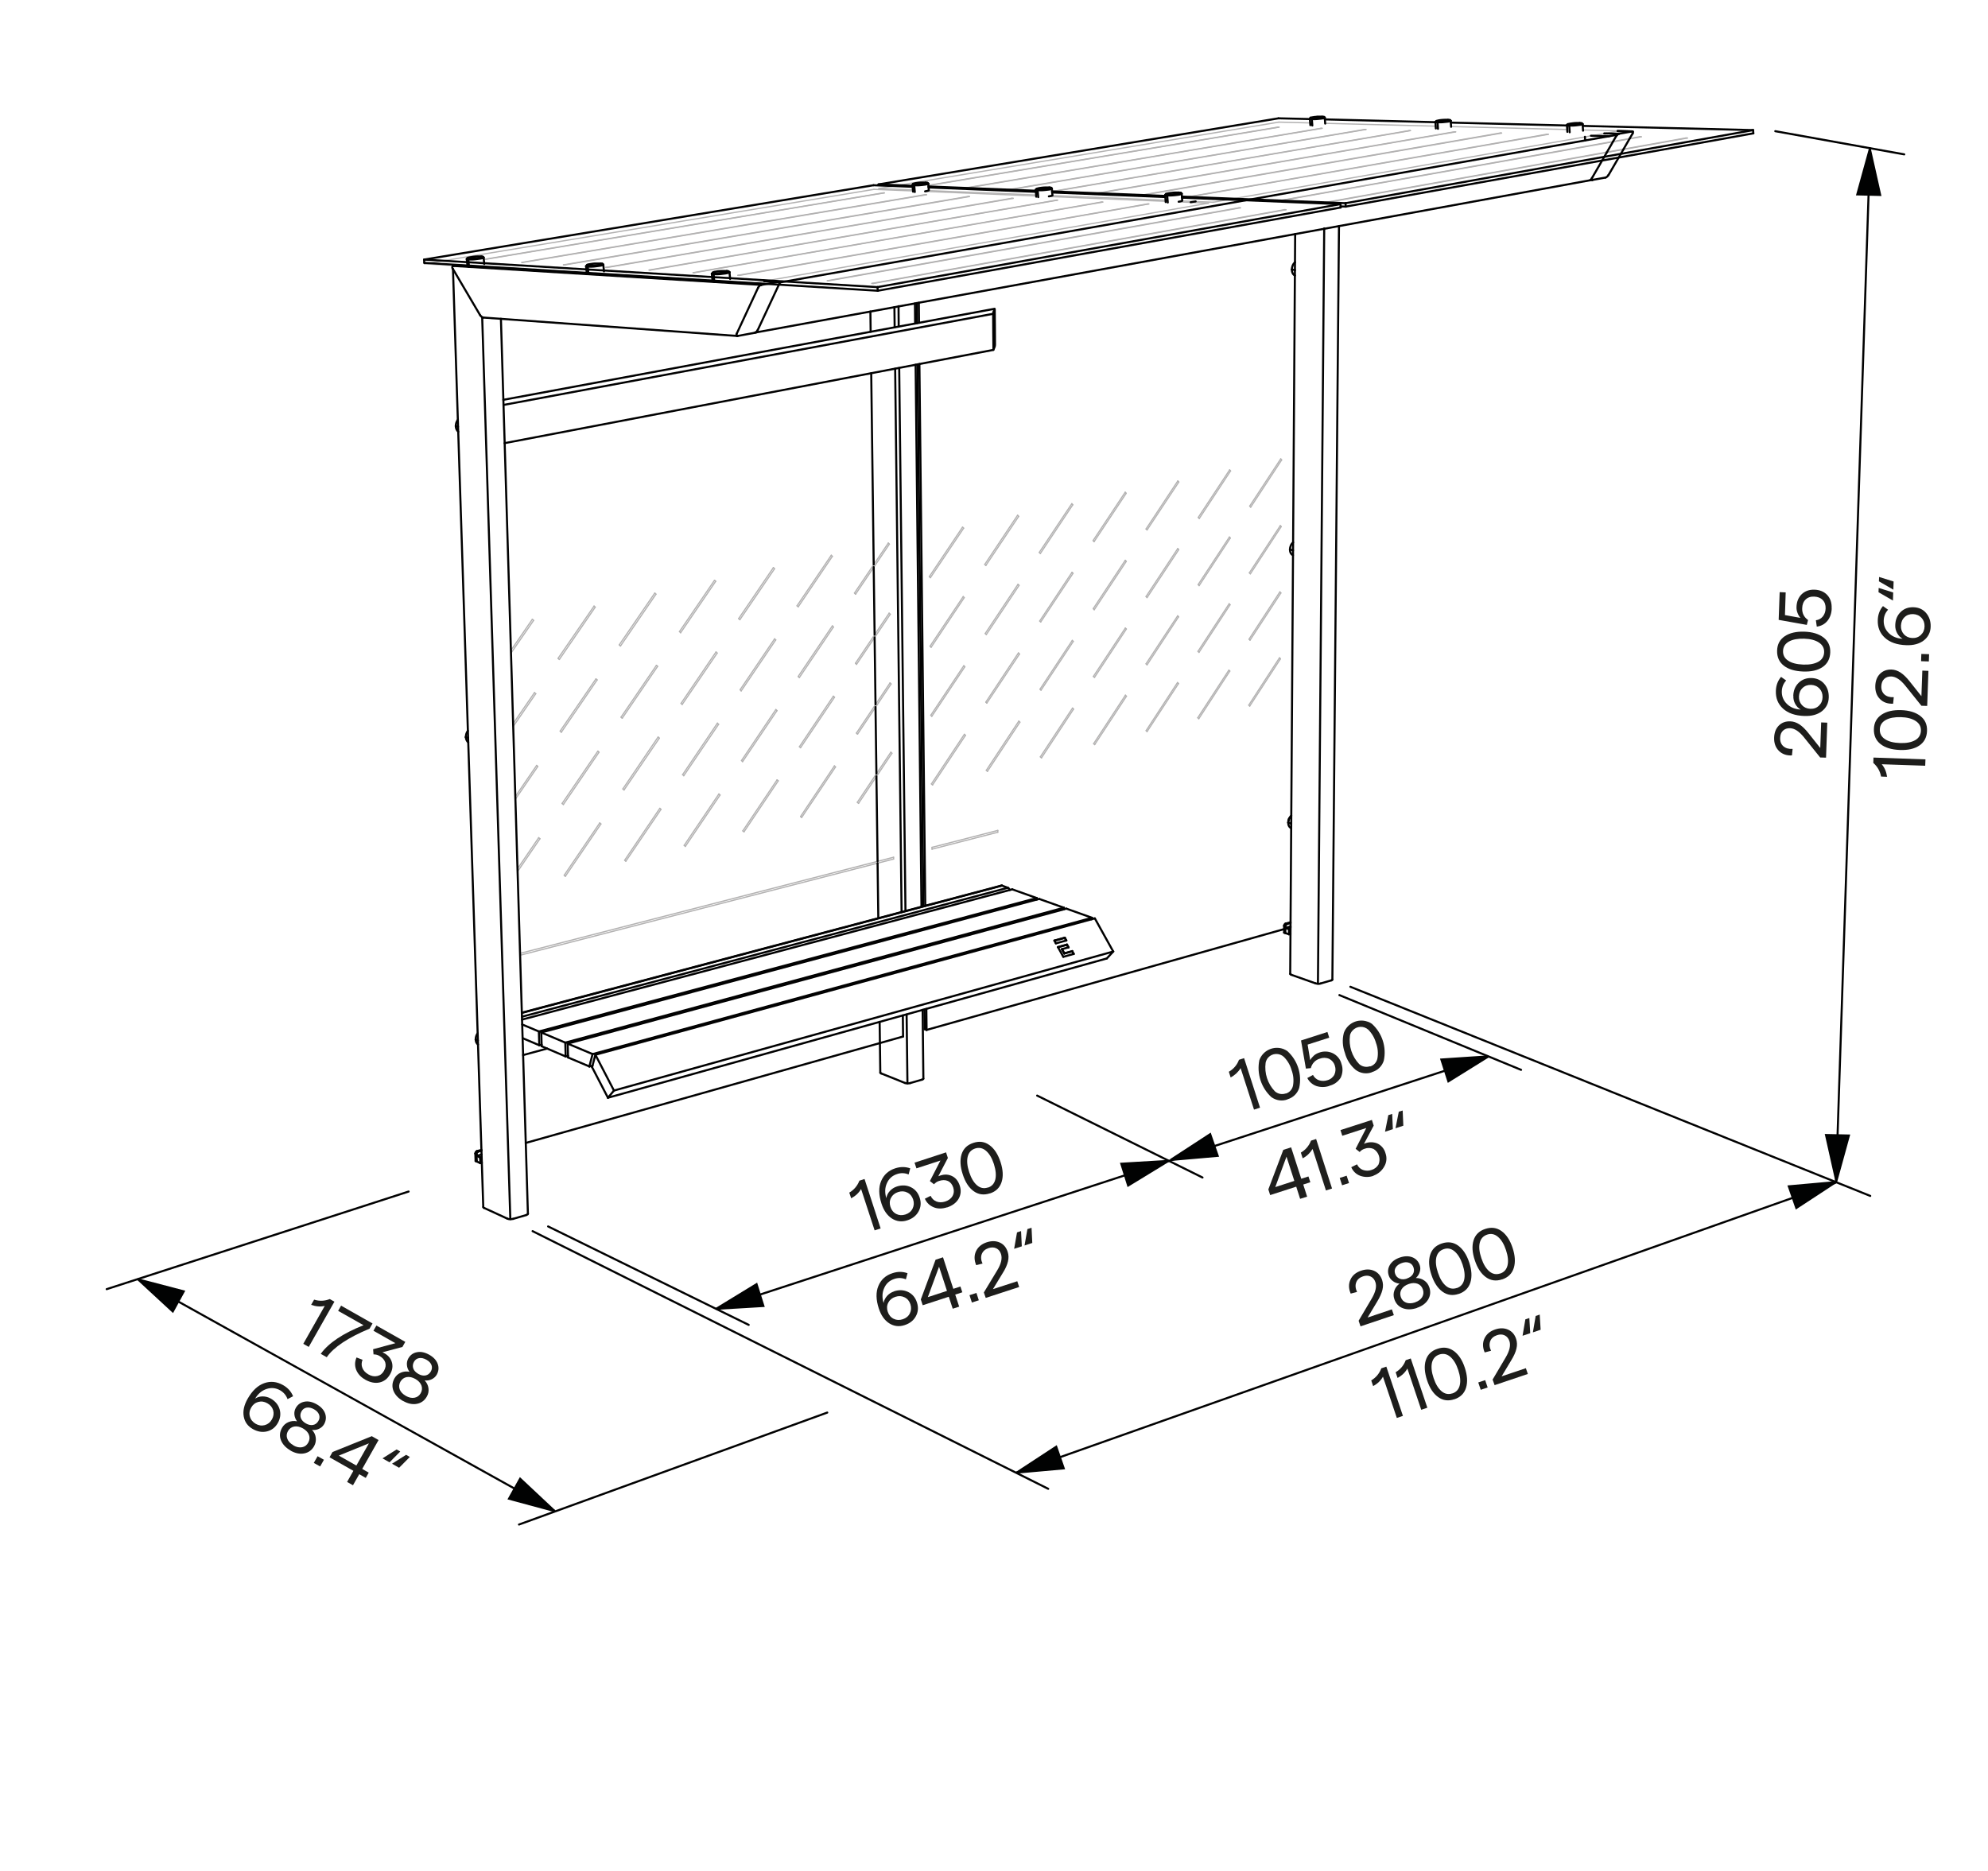 <?xml version="1.0" encoding="UTF-8"?>
<svg id="Vrstva_1" data-name="Vrstva 1" xmlns="http://www.w3.org/2000/svg" viewBox="0 0 240.94 226.77">
  <defs>
    <style>
      .cls-1 {
        stroke: #b3b2b2;
        stroke-width: .15px;
      }

      .cls-1, .cls-2 {
        fill: none;
        stroke-linecap: round;
        stroke-linejoin: round;
      }

      .cls-3 {
        fill: #1f1f1d;
      }

      .cls-3, .cls-4 {
        stroke-width: 0px;
      }

      .cls-5 {
        fill: #010202;
        stroke: #010202;
        stroke-miterlimit: 10;
      }

      .cls-5, .cls-2 {
        stroke-width: .25px;
      }

      .cls-4 {
        fill: #1d1d1b;
      }

      .cls-2 {
        stroke: #010101;
      }
    </style>
  </defs>
  <path class="cls-2" d="m16.75,155.05c16.81,9.35,33.63,18.71,50.44,28.06"/>
  <line class="cls-2" x1="62.9" y1="184.78" x2="100.26" y2="171.21"/>
  <line class="cls-2" x1="123.26" y1="178.46" x2="222.5" y2="143.33"/>
  <line class="cls-2" x1="222.52" y1="143.24" x2="226.65" y2="17.98"/>
  <line class="cls-2" x1="12.93" y1="156.25" x2="49.52" y2="144.42"/>
  <line class="cls-2" x1="215.16" y1="15.9" x2="230.79" y2="18.71"/>
  <line class="cls-2" x1="64.55" y1="149.22" x2="127.04" y2="180.45"/>
  <polyline class="cls-5" points="123.23 178.48 128.92 177.97 128.01 175.35 123.23 178.48"/>
  <polyline class="cls-5" points="222.49 143.28 216.8 143.79 217.71 146.41 222.49 143.28"/>
  <polyline class="cls-5" points="222.56 143.15 224.08 137.63 221.31 137.57 222.56 143.15"/>
  <polyline class="cls-5" points="226.62 18.05 225.1 23.56 227.87 23.63 226.62 18.05"/>
  <polyline class="cls-5" points="16.74 155.07 20.94 158.95 22.27 156.52 16.74 155.07"/>
  <polyline class="cls-5" points="67.21 183.14 63.04 179.23 61.69 181.65 67.21 183.14"/>
  <g>
    <g>
      <path class="cls-4" d="m221.31,91.83l-.71-.02-1.96-2.44c-.58-.72-1.14-1.09-1.69-1.11-.35-.01-.64.09-.86.3-.22.21-.33.5-.34.87-.02.44.12.78.39,1.02.28.24.65.35,1.12.32l-.08.79c-.66.03-1.19-.16-1.59-.56s-.59-.93-.57-1.59c.02-.62.21-1.11.57-1.47.36-.36.82-.53,1.39-.51.38.01.75.14,1.11.37.36.24.73.6,1.12,1.1l1.4,1.76.11-3.1.74.03-.15,4.26Z"/>
      <path class="cls-4" d="m217.34,84.33c.02-.65.24-1.17.66-1.58.42-.4.94-.59,1.56-.57s1.14.25,1.53.7c.39.44.57,1,.55,1.66-.02.7-.31,1.26-.84,1.67-.54.41-1.24.6-2.11.57-1.13-.04-1.99-.34-2.6-.9-.61-.56-.89-1.27-.86-2.14.02-.66.23-1.23.63-1.7l.62.44c-.34.37-.51.8-.53,1.3-.02.61.19,1.12.62,1.54.43.42.99.65,1.67.68-.28-.15-.5-.38-.67-.69-.16-.3-.24-.63-.22-.98Zm3.11,1.2c.28-.26.43-.6.44-1.02s-.11-.77-.37-1.05-.6-.43-1.02-.45c-.41-.01-.76.11-1.03.37-.28.26-.42.61-.44,1.03s.11.77.36,1.05c.26.28.59.43,1.01.45s.77-.11,1.05-.37Z"/>
      <path class="cls-4" d="m221.82,79.09c-.03.77-.34,1.36-.93,1.76-.59.4-1.38.58-2.37.54s-1.77-.27-2.33-.71-.83-1.04-.81-1.82.34-1.35.93-1.75c.6-.4,1.39-.58,2.37-.55s1.76.27,2.33.71c.57.44.84,1.04.81,1.81Zm-.74-.03c.02-.5-.19-.89-.63-1.18-.43-.29-1.04-.45-1.8-.47s-1.38.09-1.84.35c-.46.26-.69.63-.71,1.13s.19.91.63,1.19c.43.29,1.04.44,1.81.47s1.38-.09,1.83-.34c.45-.25.69-.64.71-1.15Z"/>
      <path class="cls-4" d="m222,73.74c-.02.61-.2,1.11-.52,1.51-.33.4-.76.63-1.29.7l-.11-.77c.35-.05.63-.2.84-.46s.33-.59.34-.98c.01-.42-.1-.76-.36-1.02-.25-.26-.59-.39-1.02-.41s-.79.1-1.05.36c-.26.25-.4.61-.41,1.06-.02.6.22,1.07.71,1.42l-.15.59-3.41-.61.12-3.36.73.03-.09,2.75,1.88.34c-.15-.17-.27-.37-.36-.61s-.13-.47-.12-.7c.02-.65.23-1.17.63-1.56.4-.38.92-.57,1.55-.55s1.17.24,1.55.65c.38.41.56.95.53,1.63Z"/>
    </g>
    <g>
      <path class="cls-4" d="m233.33,92.81l-5.27-.18c.35.4.56.91.65,1.52l-.73-.03c-.12-.65-.43-1.2-.94-1.65l.02-.65,6.3.22-.03.77Z"/>
      <path class="cls-4" d="m233.55,88.6c-.03.77-.34,1.36-.93,1.76s-1.38.58-2.37.54-1.77-.27-2.33-.71-.83-1.04-.81-1.82.34-1.35.93-1.75c.6-.4,1.39-.58,2.37-.55s1.76.27,2.33.71c.57.44.84,1.04.81,1.81Zm-.74-.03c.02-.5-.19-.89-.63-1.18s-1.04-.45-1.8-.47-1.38.09-1.84.35-.69.63-.71,1.13.19.91.63,1.19c.43.29,1.04.44,1.81.47s1.38-.09,1.83-.34c.45-.25.69-.64.71-1.15Z"/>
      <path class="cls-4" d="m233.58,85.56l-.71-.02-1.96-2.44c-.58-.72-1.15-1.09-1.69-1.11-.35-.01-.64.09-.86.3s-.33.5-.35.87c-.02.44.12.78.39,1.02.28.24.65.35,1.12.32l-.08.79c-.66.03-1.19-.16-1.59-.56s-.59-.93-.57-1.59c.02-.62.21-1.11.57-1.47s.82-.53,1.39-.52c.38.01.75.14,1.11.37.36.24.73.6,1.12,1.1l1.4,1.76.11-3.1.74.03-.15,4.26Z"/>
      <path class="cls-4" d="m232.83,80.14l.03-.88.94.03-.03.88-.94-.03Z"/>
      <path class="cls-4" d="m229.7,75.75c.02-.65.24-1.17.66-1.58s.94-.59,1.56-.57,1.14.25,1.52.7.57,1,.55,1.66c-.02.7-.31,1.26-.84,1.67-.54.41-1.24.6-2.11.57-1.13-.04-1.99-.34-2.6-.9-.61-.56-.89-1.27-.86-2.14.02-.66.23-1.23.63-1.7l.62.44c-.34.37-.51.8-.53,1.3-.02.61.19,1.12.62,1.54.43.42.99.65,1.67.68-.28-.15-.5-.38-.67-.69-.16-.3-.24-.63-.22-.98Zm3.11,1.2c.28-.26.43-.6.44-1.02s-.11-.77-.37-1.05c-.26-.28-.6-.43-1.02-.45-.41-.01-.76.11-1.03.37-.28.26-.42.61-.44,1.03s.11.77.36,1.05c.26.28.59.43,1.01.45s.77-.11,1.05-.37Z"/>
      <path class="cls-4" d="m227.74,69.93l1.76.55-.03.99-1.75-1.01.02-.52Zm-.05,1.33l1.76.55-.03.98-1.75-1.01.02-.51Z"/>
    </g>
  </g>
  <g>
    <g>
      <path class="cls-4" d="m36.76,162.87l2.6-4.59c-.52.12-1.07.08-1.65-.13l.36-.63c.63.2,1.27.18,1.9-.07l.56.32-3.11,5.48-.67-.38Z"/>
      <path class="cls-4" d="m38.88,164.08c.96-1.32,2.69-2.47,5.18-3.46l-3.08-1.74.36-.63,3.81,2.16-.36.63c-2.62,1.09-4.35,2.25-5.19,3.46l-.73-.41Z"/>
      <path class="cls-4" d="m44.27,167.22c-.54-.3-.9-.7-1.1-1.19-.19-.49-.18-.99.04-1.5l.73.28c-.14.34-.15.67-.02.99.13.32.37.58.72.78.38.22.74.28,1.09.2.35-.08.62-.29.81-.64.2-.35.25-.69.15-1.01-.1-.32-.34-.59-.72-.8-.22-.12-.45-.18-.7-.17l-.05-.63,2.7-.73-2.66-1.51.36-.63,3.5,1.98-.35.62-2.42.64c.57.25.95.63,1.12,1.13.17.5.11,1.02-.2,1.55-.3.53-.73.86-1.27.98-.55.12-1.12,0-1.72-.33Z"/>
      <path class="cls-4" d="m48.85,169.81c-.58-.33-.97-.75-1.17-1.25-.19-.5-.15-1,.13-1.5.18-.32.44-.55.77-.69.33-.14.68-.18,1.05-.1-.18-.25-.29-.52-.31-.81-.03-.29.03-.56.16-.8.24-.43.6-.69,1.07-.77.47-.09.96.02,1.49.32.51.29.85.66,1.01,1.1.16.44.12.88-.12,1.31-.14.24-.34.42-.6.55-.27.13-.55.18-.86.14.26.28.41.59.46.95.05.36-.02.7-.2,1.01-.28.49-.68.78-1.21.88-.53.1-1.08-.02-1.65-.34Zm.34-.62c.37.21.72.28,1.05.22.33-.06.58-.25.75-.55s.2-.62.09-.93c-.12-.31-.36-.58-.73-.79-.37-.21-.73-.29-1.06-.23-.33.06-.58.25-.76.55-.17.31-.2.62-.09.93.12.32.37.58.74.79Zm1.52-2.66c.3.17.59.23.86.18.27-.05.48-.21.64-.47.15-.26.18-.52.09-.78-.1-.26-.3-.48-.61-.65-.32-.18-.62-.25-.9-.2-.28.05-.49.21-.63.47-.14.26-.16.53-.07.79s.31.48.62.66Z"/>
    </g>
    <g>
      <path class="cls-4" d="m32.8,169.5c.56.32.93.76,1.09,1.31.16.56.09,1.11-.21,1.65-.31.55-.75.89-1.32,1.03-.57.14-1.15.04-1.73-.29-.61-.35-.97-.85-1.09-1.52-.12-.67.04-1.38.47-2.14.56-.98,1.22-1.61,2-1.89.77-.28,1.54-.2,2.3.23.58.33.98.78,1.21,1.35l-.67.35c-.17-.47-.47-.82-.9-1.07-.53-.3-1.08-.35-1.65-.16s-1.03.58-1.38,1.17c.27-.18.57-.27.91-.27.34,0,.67.08.98.26Zm-2.51,2.2c.1.37.34.66.7.87s.73.26,1.1.16c.37-.1.66-.33.87-.7.2-.36.25-.72.15-1.09-.11-.37-.34-.65-.71-.86s-.73-.26-1.1-.16c-.37.1-.66.33-.86.69-.21.37-.26.73-.15,1.1Z"/>
      <path class="cls-4" d="m35.22,175.81c-.58-.33-.97-.75-1.17-1.25-.2-.5-.15-1,.13-1.5.18-.32.44-.55.77-.69.33-.14.68-.18,1.05-.1-.18-.25-.29-.52-.32-.81s.03-.56.16-.8c.24-.43.6-.68,1.06-.77.47-.09.96.02,1.49.32.51.29.85.66,1.01,1.1.16.44.12.88-.12,1.31-.14.24-.34.42-.6.55-.27.13-.55.18-.86.14.26.28.41.59.45.95s-.02.7-.2,1.02c-.28.49-.68.78-1.21.88-.53.1-1.08-.02-1.65-.34Zm.34-.62c.37.21.72.28,1.05.22.33-.06.58-.25.75-.56.17-.31.2-.62.09-.93-.11-.31-.36-.57-.73-.79-.38-.21-.73-.29-1.06-.23s-.58.25-.76.55c-.17.31-.2.62-.08.93.12.32.36.58.74.79Zm1.52-2.66c.3.17.59.23.86.18.27-.05.48-.21.64-.47s.18-.52.09-.78c-.1-.26-.3-.48-.61-.65-.32-.18-.62-.25-.9-.2s-.49.21-.63.47c-.14.26-.16.53-.07.79.1.26.3.48.62.66Z"/>
      <path class="cls-4" d="m38.49,176.5l.77.43-.46.81-.77-.43.46-.81Z"/>
      <path class="cls-4" d="m42.07,179.61l.76-1.34-2.89-1.64.36-.64,4.76-1.92.82.47-1.98,3.5.79.45-.36.64-.79-.45-.76,1.34-.71-.4Zm-1-3.18l2.12,1.2,1.52-2.69-3.64,1.48Z"/>
      <path class="cls-4" d="m48.51,175.93l-1.3,1.31-.85-.48,1.71-1.08.44.25Zm1.16.66l-1.3,1.31-.86-.49,1.71-1.08.45.26Z"/>
    </g>
  </g>
  <g>
    <g>
      <path class="cls-4" d="m164.89,160.75l-.23-.67,1.59-2.69c.47-.8.62-1.46.45-1.97-.11-.34-.3-.57-.58-.7-.27-.13-.58-.14-.93-.02-.41.14-.69.38-.82.73-.13.34-.1.73.1,1.16l-.77.2c-.26-.61-.27-1.17-.03-1.69.23-.52.67-.88,1.29-1.09.59-.2,1.11-.19,1.58.02.47.21.79.58.97,1.12.12.37.14.76.04,1.17-.1.42-.31.9-.64,1.44l-1.16,1.93,2.94-.99.24.7-4.04,1.36Z"/>
      <path class="cls-4" d="m171.73,158.53c-.64.21-1.21.22-1.71.03-.5-.19-.85-.56-1.03-1.1-.12-.35-.12-.69,0-1.03.11-.34.32-.62.63-.85-.31-.03-.58-.13-.81-.31-.24-.17-.4-.39-.49-.65-.16-.47-.11-.9.13-1.31.25-.41.66-.71,1.23-.9.56-.19,1.06-.19,1.5-.02.44.18.74.5.89.96.09.26.09.53,0,.82-.08.28-.24.53-.47.73.38,0,.72.09,1.01.3.3.2.5.48.62.83.18.53.13,1.03-.15,1.49-.28.46-.73.79-1.36,1Zm-1.2-3.58c.33-.11.56-.28.71-.52.14-.24.17-.5.08-.79-.09-.29-.27-.48-.52-.58-.26-.1-.56-.1-.89.02-.35.12-.6.3-.75.54-.15.24-.17.5-.07.78.1.28.28.47.55.58s.56.1.91-.02Zm.97,2.9c.4-.14.69-.35.86-.63.17-.29.2-.6.09-.93s-.32-.57-.63-.69-.67-.12-1.07.02c-.41.14-.7.35-.88.64-.18.29-.21.6-.1.93.11.34.33.57.64.69.31.12.68.11,1.08-.02Z"/>
      <path class="cls-4" d="m176.8,156.82c-.73.25-1.39.16-1.97-.26-.58-.42-1.03-1.09-1.34-2.03-.32-.94-.37-1.75-.16-2.43.21-.68.68-1.15,1.42-1.39.73-.24,1.38-.16,1.97.26.58.42,1.03,1.09,1.34,2.03.31.93.36,1.74.15,2.43-.21.69-.69,1.15-1.41,1.4Zm-.24-.7c.47-.16.77-.49.89-1,.12-.51.05-1.13-.19-1.85s-.57-1.26-.97-1.6c-.4-.34-.84-.43-1.31-.27-.48.16-.78.5-.9,1-.11.51-.05,1.13.2,1.86.24.73.57,1.26.96,1.59.4.34.84.42,1.32.26Z"/>
      <path class="cls-4" d="m182.06,155.06c-.73.25-1.39.16-1.97-.26-.58-.42-1.03-1.09-1.34-2.03-.32-.94-.37-1.75-.16-2.43.21-.68.68-1.15,1.42-1.39.73-.24,1.38-.16,1.97.26.58.42,1.03,1.09,1.34,2.03s.36,1.74.15,2.43c-.21.69-.68,1.15-1.41,1.4Zm-.24-.7c.47-.16.77-.49.89-1,.12-.51.05-1.13-.19-1.85-.24-.73-.57-1.26-.97-1.6-.4-.34-.84-.43-1.31-.27-.48.16-.78.5-.9,1s-.05,1.13.2,1.86c.24.73.57,1.26.96,1.59.4.34.84.42,1.32.26Z"/>
    </g>
    <g>
      <path class="cls-4" d="m169.29,171.86l-1.68-5c-.26.47-.65.85-1.19,1.14l-.23-.69c.57-.34.98-.82,1.22-1.46l.61-.21,2.01,5.97-.73.25Z"/>
      <path class="cls-4" d="m172.25,170.87l-1.68-5c-.26.47-.65.85-1.19,1.14l-.23-.69c.57-.34.98-.82,1.22-1.46l.61-.21,2.01,5.97-.73.25Z"/>
      <path class="cls-4" d="m176.27,169.59c-.73.25-1.39.16-1.97-.26-.58-.41-1.03-1.09-1.34-2.03s-.37-1.75-.16-2.43.68-1.15,1.42-1.39c.73-.25,1.38-.16,1.97.26.58.42,1.03,1.09,1.34,2.03.31.93.36,1.74.15,2.43-.21.69-.68,1.15-1.41,1.4Zm-.24-.7c.47-.16.77-.49.89-1,.12-.51.05-1.13-.19-1.85-.24-.73-.57-1.26-.97-1.6-.4-.34-.84-.42-1.31-.27-.48.16-.78.5-.9,1-.11.51-.05,1.13.2,1.86.24.73.57,1.26.96,1.59.4.34.84.42,1.32.26Z"/>
      <path class="cls-4" d="m179.16,167.56l.84-.28.3.89-.84.28-.3-.89Z"/>
      <path class="cls-4" d="m181.14,167.88l-.24-.67,1.59-2.69c.47-.8.62-1.46.45-1.97-.11-.34-.31-.57-.58-.7-.27-.13-.59-.14-.93-.02-.41.14-.69.38-.82.73-.13.34-.1.73.1,1.16l-.77.2c-.26-.61-.27-1.17-.03-1.69.24-.52.67-.88,1.29-1.09.58-.2,1.11-.19,1.58.02.47.21.79.58.97,1.12.12.37.14.76.04,1.17-.09.42-.31.9-.64,1.44l-1.16,1.93,2.94-.99.24.7-4.04,1.36Z"/>
      <path class="cls-4" d="m185.35,159.75l.11,1.84-.93.31.34-1.99.49-.16Zm1.26-.42l.11,1.84-.94.32.34-1.99.5-.17Z"/>
    </g>
  </g>
  <g>
    <line class="cls-1" x1="89.43" y1="33.37" x2="89.6" y2="33.38"/>
    <line class="cls-1" x1="139.23" y1="24.72" x2="139.06" y2="24.72"/>
    <line class="cls-1" x1="84" y1="33.05" x2="84.16" y2="33.05"/>
    <line class="cls-1" x1="133.65" y1="24.49" x2="133.49" y2="24.49"/>
    <line class="cls-1" x1="78.67" y1="32.73" x2="78.82" y2="32.74"/>
    <line class="cls-1" x1="128.17" y1="24.26" x2="128.02" y2="24.26"/>
    <line class="cls-1" x1="73.43" y1="32.41" x2="73.58" y2="32.42"/>
    <line class="cls-1" x1="122.79" y1="24.04" x2="122.63" y2="24.03"/>
    <line class="cls-1" x1="68.29" y1="32.1" x2="68.44" y2="32.11"/>
    <line class="cls-1" x1="117.5" y1="23.82" x2="117.34" y2="23.81"/>
    <line class="cls-1" x1="63.24" y1="31.8" x2="63.38" y2="31.81"/>
    <line class="cls-1" x1="112.29" y1="23.6" x2="112.14" y2="23.59"/>
    <line class="cls-1" x1="51.45" y1="31.98" x2="105.92" y2="22.95"/>
    <line class="cls-1" x1="107.18" y1="23.38" x2="107.03" y2="23.38"/>
    <line class="cls-1" x1="145.31" y1="79.07" x2="149.08" y2="73.3"/>
    <line class="cls-1" x1="149.08" y1="73.3" x2="148.97" y2="73.18"/>
    <line class="cls-1" x1="148.97" y1="73.18" x2="145.19" y2="78.95"/>
    <line class="cls-1" x1="145.19" y1="78.95" x2="145.31" y2="79.07"/>
    <line class="cls-1" x1="145.33" y1="70.98" x2="149.11" y2="65.21"/>
    <line class="cls-1" x1="149.11" y1="65.21" x2="149" y2="65.09"/>
    <line class="cls-1" x1="149" y1="65.09" x2="145.21" y2="70.86"/>
    <line class="cls-1" x1="145.21" y1="70.86" x2="145.33" y2="70.98"/>
    <line class="cls-1" x1="96.88" y1="82.12" x2="101.01" y2="76"/>
    <line class="cls-1" x1="101.01" y1="76" x2="100.88" y2="75.86"/>
    <line class="cls-1" x1="100.88" y1="75.86" x2="96.74" y2="81.99"/>
    <line class="cls-1" x1="96.74" y1="81.99" x2="96.88" y2="82.12"/>
    <line class="cls-1" x1="67.79" y1="79.93" x2="72.14" y2="73.59"/>
    <line class="cls-1" x1="72.14" y1="73.59" x2="72" y2="73.46"/>
    <line class="cls-1" x1="72" y1="73.46" x2="67.64" y2="79.79"/>
    <line class="cls-1" x1="67.64" y1="79.79" x2="67.79" y2="79.93"/>
    <line class="cls-1" x1="89.83" y1="83.74" x2="94.02" y2="77.56"/>
    <line class="cls-1" x1="94.02" y1="77.56" x2="93.88" y2="77.43"/>
    <line class="cls-1" x1="93.88" y1="77.43" x2="89.7" y2="83.6"/>
    <line class="cls-1" x1="89.7" y1="83.6" x2="89.83" y2="83.74"/>
    <line class="cls-1" x1="82.49" y1="76.69" x2="86.74" y2="70.46"/>
    <line class="cls-1" x1="86.74" y1="70.46" x2="86.6" y2="70.33"/>
    <line class="cls-1" x1="86.6" y1="70.33" x2="82.35" y2="76.55"/>
    <line class="cls-1" x1="82.35" y1="76.55" x2="82.49" y2="76.69"/>
    <line class="cls-1" x1="154.55" y1="24.41" x2="154.72" y2="24.41"/>
    <line class="cls-1" x1="198.92" y1="16.58" x2="198.74" y2="16.57"/>
    <line class="cls-1" x1="108.1" y1="91.3" x2="107.97" y2="91.17"/>
    <line class="cls-1" x1="103.91" y1="97.24" x2="104.05" y2="97.37"/>
    <line class="cls-1" x1="82.68" y1="85.38" x2="86.92" y2="79.16"/>
    <line class="cls-1" x1="86.92" y1="79.16" x2="86.78" y2="79.02"/>
    <line class="cls-1" x1="86.78" y1="79.02" x2="82.54" y2="85.25"/>
    <line class="cls-1" x1="82.54" y1="85.25" x2="82.68" y2="85.38"/>
    <line class="cls-1" x1="107.9" y1="74.45" x2="107.76" y2="74.32"/>
    <line class="cls-1" x1="103.68" y1="80.39" x2="103.81" y2="80.52"/>
    <line class="cls-1" x1="155.86" y1="25.42" x2="155.69" y2="25.41"/>
    <line class="cls-1" x1="155.69" y1="25.41" x2="105.67" y2="34.35"/>
    <line class="cls-1" x1="105.67" y1="34.35" x2="105.84" y2="34.36"/>
    <line class="cls-1" x1="105.84" y1="34.36" x2="155.86" y2="25.42"/>
    <line class="cls-1" x1="187.65" y1="16.28" x2="187.48" y2="16.27"/>
    <line class="cls-1" x1="143.43" y1="23.96" x2="143.59" y2="23.96"/>
    <line class="cls-1" x1="181.99" y1="16.13" x2="181.82" y2="16.12"/>
    <line class="cls-1" x1="137.84" y1="23.73" x2="138.01" y2="23.74"/>
    <line class="cls-1" x1="176.42" y1="15.98" x2="176.25" y2="15.98"/>
    <line class="cls-1" x1="132.36" y1="23.51" x2="132.52" y2="23.52"/>
    <line class="cls-1" x1="170.94" y1="15.83" x2="170.78" y2="15.83"/>
    <line class="cls-1" x1="165.55" y1="15.69" x2="165.39" y2="15.69"/>
    <line class="cls-1" x1="121.67" y1="23.08" x2="121.82" y2="23.09"/>
    <line class="cls-1" x1="160.24" y1="15.55" x2="160.09" y2="15.55"/>
    <line class="cls-1" x1="116.46" y1="22.87" x2="116.61" y2="22.88"/>
    <line class="cls-1" x1="154.99" y1="14.8" x2="158.78" y2="14.9"/>
    <line class="cls-1" x1="106.51" y1="22.85" x2="154.99" y2="14.8"/>
    <line class="cls-1" x1="154.87" y1="15.41" x2="112.52" y2="22.46"/>
    <line class="cls-1" x1="155.02" y1="15.41" x2="154.87" y2="15.41"/>
    <line class="cls-1" x1="64.67" y1="75.2" x2="64.52" y2="75.06"/>
    <line class="cls-1" x1="64.52" y1="75.06" x2="61.92" y2="78.83"/>
    <line class="cls-1" x1="108" y1="82.9" x2="107.87" y2="82.77"/>
    <line class="cls-1" x1="103.8" y1="88.85" x2="103.93" y2="88.98"/>
    <line class="cls-1" x1="97.16" y1="99.08" x2="101.26" y2="92.96"/>
    <line class="cls-1" x1="101.26" y1="92.96" x2="101.13" y2="92.83"/>
    <line class="cls-1" x1="101.13" y1="92.83" x2="97.03" y2="98.96"/>
    <line class="cls-1" x1="97.03" y1="98.96" x2="97.16" y2="99.08"/>
    <line class="cls-1" x1="108.3" y1="104.12" x2="108.3" y2="103.9"/>
    <line class="cls-1" x1="83.06" y1="102.59" x2="87.27" y2="96.36"/>
    <line class="cls-1" x1="87.27" y1="96.36" x2="87.13" y2="96.23"/>
    <line class="cls-1" x1="87.13" y1="96.23" x2="82.92" y2="102.46"/>
    <line class="cls-1" x1="82.92" y1="102.46" x2="83.06" y2="102.59"/>
    <line class="cls-1" x1="151.58" y1="61.47" x2="155.33" y2="55.75"/>
    <line class="cls-1" x1="155.33" y1="55.75" x2="155.22" y2="55.62"/>
    <line class="cls-1" x1="155.22" y1="55.62" x2="151.46" y2="61.34"/>
    <line class="cls-1" x1="151.46" y1="61.34" x2="151.58" y2="61.47"/>
    <line class="cls-1" x1="132.62" y1="73.9" x2="136.5" y2="68.04"/>
    <line class="cls-1" x1="136.5" y1="68.04" x2="136.38" y2="67.91"/>
    <line class="cls-1" x1="136.38" y1="67.91" x2="132.5" y2="73.77"/>
    <line class="cls-1" x1="132.5" y1="73.77" x2="132.62" y2="73.9"/>
    <line class="cls-1" x1="112.93" y1="86.82" x2="116.94" y2="80.81"/>
    <line class="cls-1" x1="116.94" y1="80.81" x2="116.81" y2="80.69"/>
    <line class="cls-1" x1="116.81" y1="80.69" x2="112.81" y2="86.69"/>
    <line class="cls-1" x1="112.81" y1="86.69" x2="112.93" y2="86.82"/>
    <line class="cls-1" x1="145.35" y1="62.84" x2="149.14" y2="57.08"/>
    <line class="cls-1" x1="149.14" y1="57.08" x2="149.03" y2="56.95"/>
    <line class="cls-1" x1="149.03" y1="56.95" x2="145.23" y2="62.71"/>
    <line class="cls-1" x1="145.23" y1="62.71" x2="145.35" y2="62.84"/>
    <line class="cls-1" x1="175.87" y1="15.34" x2="189.94" y2="15.7"/>
    <line class="cls-1" x1="141.26" y1="24.27" x2="127.55" y2="23.71"/>
    <line class="cls-1" x1="150.33" y1="25.19" x2="150.16" y2="25.18"/>
    <line class="cls-1" x1="150.16" y1="25.18" x2="100.27" y2="34.02"/>
    <line class="cls-1" x1="100.27" y1="34.02" x2="100.44" y2="34.03"/>
    <line class="cls-1" x1="100.44" y1="34.03" x2="150.33" y2="25.19"/>
    <line class="cls-1" x1="132.6" y1="65.65" x2="136.49" y2="59.79"/>
    <line class="cls-1" x1="136.49" y1="59.79" x2="136.37" y2="59.66"/>
    <line class="cls-1" x1="136.37" y1="59.66" x2="132.48" y2="65.52"/>
    <line class="cls-1" x1="132.48" y1="65.52" x2="132.6" y2="65.65"/>
    <line class="cls-1" x1="112.85" y1="78.45" x2="116.86" y2="72.44"/>
    <line class="cls-1" x1="116.86" y1="72.44" x2="116.74" y2="72.31"/>
    <line class="cls-1" x1="116.74" y1="72.31" x2="112.72" y2="78.32"/>
    <line class="cls-1" x1="112.72" y1="78.32" x2="112.85" y2="78.45"/>
    <line class="cls-1" x1="151.5" y1="77.59" x2="155.24" y2="71.87"/>
    <line class="cls-1" x1="155.24" y1="71.87" x2="155.12" y2="71.74"/>
    <line class="cls-1" x1="155.12" y1="71.74" x2="151.38" y2="77.47"/>
    <line class="cls-1" x1="151.38" y1="77.47" x2="151.5" y2="77.59"/>
    <line class="cls-1" x1="139.02" y1="80.58" x2="142.84" y2="74.76"/>
    <line class="cls-1" x1="142.84" y1="74.76" x2="142.73" y2="74.64"/>
    <line class="cls-1" x1="142.73" y1="74.64" x2="138.9" y2="80.45"/>
    <line class="cls-1" x1="138.9" y1="80.45" x2="139.02" y2="80.58"/>
    <line class="cls-1" x1="113.02" y1="95.14" x2="117.01" y2="89.13"/>
    <line class="cls-1" x1="117.01" y1="89.13" x2="116.88" y2="89"/>
    <line class="cls-1" x1="116.88" y1="89" x2="112.89" y2="95.01"/>
    <line class="cls-1" x1="112.89" y1="95.01" x2="113.02" y2="95.14"/>
    <line class="cls-1" x1="139.02" y1="88.67" x2="142.83" y2="82.85"/>
    <line class="cls-1" x1="142.83" y1="82.85" x2="142.71" y2="82.73"/>
    <line class="cls-1" x1="142.71" y1="82.73" x2="138.91" y2="88.55"/>
    <line class="cls-1" x1="138.91" y1="88.55" x2="139.02" y2="88.67"/>
    <line class="cls-1" x1="132.65" y1="82.1" x2="136.51" y2="76.24"/>
    <line class="cls-1" x1="136.51" y1="76.24" x2="136.39" y2="76.12"/>
    <line class="cls-1" x1="136.39" y1="76.12" x2="132.52" y2="81.98"/>
    <line class="cls-1" x1="132.52" y1="81.98" x2="132.65" y2="82.1"/>
    <line class="cls-1" x1="139.02" y1="72.43" x2="142.86" y2="66.62"/>
    <line class="cls-1" x1="142.86" y1="66.62" x2="142.74" y2="66.49"/>
    <line class="cls-1" x1="142.74" y1="66.49" x2="138.9" y2="72.3"/>
    <line class="cls-1" x1="138.9" y1="72.3" x2="139.02" y2="72.43"/>
    <line class="cls-1" x1="97.02" y1="90.63" x2="101.14" y2="84.51"/>
    <line class="cls-1" x1="101.14" y1="84.51" x2="101" y2="84.38"/>
    <line class="cls-1" x1="101" y1="84.38" x2="96.89" y2="90.5"/>
    <line class="cls-1" x1="96.89" y1="90.5" x2="97.02" y2="90.63"/>
    <line class="cls-1" x1="96.74" y1="73.55" x2="100.88" y2="67.43"/>
    <line class="cls-1" x1="100.88" y1="67.43" x2="100.75" y2="67.3"/>
    <line class="cls-1" x1="100.75" y1="67.3" x2="96.6" y2="73.42"/>
    <line class="cls-1" x1="96.6" y1="73.42" x2="96.74" y2="73.55"/>
    <line class="cls-1" x1="82.87" y1="94.02" x2="87.09" y2="87.79"/>
    <line class="cls-1" x1="87.09" y1="87.79" x2="86.95" y2="87.65"/>
    <line class="cls-1" x1="86.95" y1="87.65" x2="82.73" y2="93.89"/>
    <line class="cls-1" x1="82.73" y1="93.89" x2="82.87" y2="94.02"/>
    <line class="cls-1" x1="107.79" y1="65.95" x2="107.66" y2="65.82"/>
    <line class="cls-1" x1="103.56" y1="71.88" x2="103.69" y2="72.02"/>
    <line class="cls-1" x1="90.17" y1="100.82" x2="94.32" y2="94.64"/>
    <line class="cls-1" x1="94.32" y1="94.64" x2="94.18" y2="94.52"/>
    <line class="cls-1" x1="94.18" y1="94.52" x2="90.03" y2="100.7"/>
    <line class="cls-1" x1="90.03" y1="100.7" x2="90.17" y2="100.82"/>
    <line class="cls-1" x1="68.28" y1="97.51" x2="72.6" y2="91.17"/>
    <line class="cls-1" x1="72.6" y1="91.17" x2="72.46" y2="91.04"/>
    <line class="cls-1" x1="72.46" y1="91.04" x2="68.13" y2="97.38"/>
    <line class="cls-1" x1="68.13" y1="97.38" x2="68.28" y2="97.51"/>
    <line class="cls-1" x1="65.18" y1="92.9" x2="65.04" y2="92.77"/>
    <line class="cls-1" x1="65.04" y1="92.77" x2="62.46" y2="96.54"/>
    <line class="cls-1" x1="64.93" y1="84.08" x2="64.78" y2="83.95"/>
    <line class="cls-1" x1="64.78" y1="83.95" x2="62.19" y2="87.71"/>
    <line class="cls-1" x1="151.46" y1="85.58" x2="155.19" y2="79.85"/>
    <line class="cls-1" x1="155.19" y1="79.85" x2="155.07" y2="79.73"/>
    <line class="cls-1" x1="155.07" y1="79.73" x2="151.35" y2="85.46"/>
    <line class="cls-1" x1="151.35" y1="85.46" x2="151.46" y2="85.58"/>
    <line class="cls-1" x1="75.63" y1="95.75" x2="79.91" y2="89.47"/>
    <line class="cls-1" x1="79.91" y1="89.47" x2="79.76" y2="89.33"/>
    <line class="cls-1" x1="79.76" y1="89.33" x2="75.49" y2="95.62"/>
    <line class="cls-1" x1="75.49" y1="95.62" x2="75.63" y2="95.75"/>
    <line class="cls-1" x1="68.03" y1="88.75" x2="72.37" y2="82.41"/>
    <line class="cls-1" x1="72.37" y1="82.41" x2="72.23" y2="82.28"/>
    <line class="cls-1" x1="72.23" y1="82.28" x2="67.89" y2="88.61"/>
    <line class="cls-1" x1="67.89" y1="88.61" x2="68.03" y2="88.75"/>
    <line class="cls-1" x1="68.52" y1="106.21" x2="72.83" y2="99.87"/>
    <line class="cls-1" x1="72.83" y1="99.87" x2="72.69" y2="99.74"/>
    <line class="cls-1" x1="72.69" y1="99.74" x2="68.38" y2="106.08"/>
    <line class="cls-1" x1="68.38" y1="106.08" x2="68.52" y2="106.21"/>
    <line class="cls-1" x1="75.85" y1="104.38" x2="80.11" y2="98.1"/>
    <line class="cls-1" x1="80.11" y1="98.1" x2="79.97" y2="97.97"/>
    <line class="cls-1" x1="79.97" y1="97.97" x2="75.71" y2="104.26"/>
    <line class="cls-1" x1="75.71" y1="104.26" x2="75.85" y2="104.38"/>
    <line class="cls-1" x1="127.11" y1="23.82" x2="141.27" y2="24.4"/>
    <line class="cls-1" x1="112.12" y1="23.2" x2="125.59" y2="23.75"/>
    <line class="cls-1" x1="112.52" y1="22.49" x2="155.02" y2="15.41"/>
    <line class="cls-1" x1="125.58" y1="23.63" x2="112.56" y2="23.1"/>
    <line class="cls-1" x1="75.41" y1="87.05" x2="79.7" y2="80.77"/>
    <line class="cls-1" x1="79.7" y1="80.77" x2="79.56" y2="80.64"/>
    <line class="cls-1" x1="79.56" y1="80.64" x2="75.27" y2="86.92"/>
    <line class="cls-1" x1="75.27" y1="86.92" x2="75.41" y2="87.05"/>
    <line class="cls-1" x1="145.29" y1="87.11" x2="149.05" y2="81.34"/>
    <line class="cls-1" x1="149.05" y1="81.34" x2="148.94" y2="81.22"/>
    <line class="cls-1" x1="148.94" y1="81.22" x2="145.17" y2="86.99"/>
    <line class="cls-1" x1="145.17" y1="86.99" x2="145.29" y2="87.11"/>
    <line class="cls-1" x1="75.2" y1="78.3" x2="79.5" y2="72.02"/>
    <line class="cls-1" x1="79.5" y1="72.02" x2="79.36" y2="71.88"/>
    <line class="cls-1" x1="79.36" y1="71.88" x2="75.05" y2="78.16"/>
    <line class="cls-1" x1="75.05" y1="78.16" x2="75.2" y2="78.3"/>
    <line class="cls-1" x1="139.02" y1="64.23" x2="142.87" y2="58.42"/>
    <line class="cls-1" x1="142.87" y1="58.42" x2="142.75" y2="58.29"/>
    <line class="cls-1" x1="142.75" y1="58.29" x2="138.9" y2="64.11"/>
    <line class="cls-1" x1="138.9" y1="64.11" x2="139.02" y2="64.23"/>
    <line class="cls-1" x1="112.76" y1="70.02" x2="116.79" y2="64.02"/>
    <line class="cls-1" x1="116.79" y1="64.02" x2="116.66" y2="63.89"/>
    <line class="cls-1" x1="116.66" y1="63.89" x2="112.63" y2="69.89"/>
    <line class="cls-1" x1="112.63" y1="69.89" x2="112.76" y2="70.02"/>
    <line class="cls-1" x1="120.93" y1="100.65" x2="112.96" y2="102.7"/>
    <line class="cls-1" x1="120.93" y1="100.87" x2="120.93" y2="100.65"/>
    <line class="cls-1" x1="112.96" y1="102.92" x2="120.93" y2="100.87"/>
    <line class="cls-1" x1="112.96" y1="102.7" x2="112.96" y2="102.92"/>
    <line class="cls-1" x1="151.54" y1="69.55" x2="155.28" y2="63.83"/>
    <line class="cls-1" x1="155.28" y1="63.83" x2="155.17" y2="63.71"/>
    <line class="cls-1" x1="155.17" y1="63.71" x2="151.42" y2="69.43"/>
    <line class="cls-1" x1="151.42" y1="69.43" x2="151.54" y2="69.55"/>
    <line class="cls-1" x1="132.67" y1="90.25" x2="136.52" y2="84.39"/>
    <line class="cls-1" x1="136.52" y1="84.39" x2="136.4" y2="84.26"/>
    <line class="cls-1" x1="136.4" y1="84.26" x2="132.55" y2="90.13"/>
    <line class="cls-1" x1="132.55" y1="90.13" x2="132.67" y2="90.25"/>
    <line class="cls-1" x1="65.44" y1="101.66" x2="65.29" y2="101.53"/>
    <line class="cls-1" x1="65.29" y1="101.53" x2="62.72" y2="105.3"/>
    <line class="cls-1" x1="126.17" y1="83.65" x2="130.08" y2="77.74"/>
    <line class="cls-1" x1="130.08" y1="77.74" x2="129.96" y2="77.62"/>
    <line class="cls-1" x1="129.96" y1="77.62" x2="126.05" y2="83.53"/>
    <line class="cls-1" x1="126.05" y1="83.53" x2="126.17" y2="83.65"/>
    <line class="cls-1" x1="126.22" y1="91.86" x2="130.11" y2="85.95"/>
    <line class="cls-1" x1="130.11" y1="85.95" x2="129.99" y2="85.82"/>
    <line class="cls-1" x1="129.99" y1="85.82" x2="126.09" y2="91.73"/>
    <line class="cls-1" x1="126.09" y1="91.73" x2="126.22" y2="91.86"/>
    <line class="cls-1" x1="126.09" y1="67.08" x2="130.02" y2="61.18"/>
    <line class="cls-1" x1="130.02" y1="61.18" x2="129.9" y2="61.05"/>
    <line class="cls-1" x1="129.9" y1="61.05" x2="125.96" y2="66.95"/>
    <line class="cls-1" x1="125.96" y1="66.95" x2="126.09" y2="67.08"/>
    <line class="cls-1" x1="119.48" y1="68.54" x2="123.46" y2="62.59"/>
    <line class="cls-1" x1="123.46" y1="62.59" x2="123.33" y2="62.45"/>
    <line class="cls-1" x1="123.33" y1="62.45" x2="119.35" y2="68.41"/>
    <line class="cls-1" x1="119.35" y1="68.41" x2="119.48" y2="68.54"/>
    <line class="cls-1" x1="89.67" y1="75.11" x2="93.87" y2="68.94"/>
    <line class="cls-1" x1="93.87" y1="68.94" x2="93.73" y2="68.8"/>
    <line class="cls-1" x1="93.73" y1="68.8" x2="89.53" y2="74.97"/>
    <line class="cls-1" x1="89.53" y1="74.97" x2="89.67" y2="75.11"/>
    <line class="cls-1" x1="204.51" y1="16.73" x2="204.33" y2="16.72"/>
    <line class="cls-1" x1="126.13" y1="75.39" x2="130.05" y2="69.49"/>
    <line class="cls-1" x1="130.05" y1="69.49" x2="129.93" y2="69.36"/>
    <line class="cls-1" x1="129.93" y1="69.36" x2="126.01" y2="75.27"/>
    <line class="cls-1" x1="126.01" y1="75.27" x2="126.13" y2="75.39"/>
    <line class="cls-1" x1="119.6" y1="85.22" x2="123.56" y2="79.27"/>
    <line class="cls-1" x1="123.56" y1="79.27" x2="123.43" y2="79.14"/>
    <line class="cls-1" x1="123.43" y1="79.14" x2="119.48" y2="85.1"/>
    <line class="cls-1" x1="119.48" y1="85.1" x2="119.6" y2="85.22"/>
    <line class="cls-1" x1="119.67" y1="93.49" x2="123.61" y2="87.53"/>
    <line class="cls-1" x1="123.61" y1="87.53" x2="123.48" y2="87.4"/>
    <line class="cls-1" x1="123.48" y1="87.4" x2="119.54" y2="93.36"/>
    <line class="cls-1" x1="119.54" y1="93.36" x2="119.67" y2="93.49"/>
    <line class="cls-1" x1="119.54" y1="76.91" x2="123.51" y2="70.95"/>
    <line class="cls-1" x1="123.51" y1="70.95" x2="123.38" y2="70.82"/>
    <line class="cls-1" x1="123.38" y1="70.82" x2="119.41" y2="76.78"/>
    <line class="cls-1" x1="119.41" y1="76.78" x2="119.54" y2="76.91"/>
    <line class="cls-1" x1="90" y1="92.31" x2="94.17" y2="86.13"/>
    <line class="cls-1" x1="94.17" y1="86.13" x2="94.03" y2="86"/>
    <line class="cls-1" x1="94.03" y1="86" x2="89.87" y2="92.18"/>
    <line class="cls-1" x1="89.87" y1="92.18" x2="90" y2="92.31"/>
    <line class="cls-1" x1="62.73" y1="105.63" x2="65.44" y2="101.66"/>
    <line class="cls-1" x1="61.93" y1="79.16" x2="64.67" y2="75.2"/>
    <line class="cls-1" x1="191.85" y1="15.75" x2="196.25" y2="15.86"/>
    <line class="cls-1" x1="62.46" y1="96.87" x2="65.18" y2="92.9"/>
    <line class="cls-1" x1="62.2" y1="88.05" x2="64.93" y2="84.08"/>
    <line class="cls-1" x1="139.06" y1="24.72" x2="89.43" y2="33.37"/>
    <line class="cls-1" x1="89.6" y1="33.38" x2="139.23" y2="24.72"/>
    <line class="cls-1" x1="133.49" y1="24.49" x2="84" y2="33.05"/>
    <line class="cls-1" x1="84.16" y1="33.05" x2="133.65" y2="24.49"/>
    <line class="cls-1" x1="128.02" y1="24.26" x2="78.67" y2="32.73"/>
    <line class="cls-1" x1="78.82" y1="32.74" x2="128.17" y2="24.26"/>
    <line class="cls-1" x1="122.63" y1="24.03" x2="73.43" y2="32.41"/>
    <line class="cls-1" x1="73.58" y1="32.42" x2="122.79" y2="24.04"/>
    <line class="cls-1" x1="117.34" y1="23.81" x2="68.29" y2="32.1"/>
    <line class="cls-1" x1="68.44" y1="32.11" x2="117.5" y2="23.82"/>
    <line class="cls-1" x1="112.14" y1="23.59" x2="63.24" y2="31.8"/>
    <line class="cls-1" x1="63.38" y1="31.81" x2="112.29" y2="23.6"/>
    <line class="cls-1" x1="105.92" y1="22.95" x2="110.65" y2="23.14"/>
    <line class="cls-1" x1="142.85" y1="24.47" x2="146.46" y2="24.62"/>
    <line class="cls-1" x1="90.75" y1="34.41" x2="51.45" y2="31.98"/>
    <line class="cls-1" x1="146.46" y1="24.62" x2="90.75" y2="34.41"/>
    <line class="cls-1" x1="58.63" y1="31.47" x2="107.18" y2="23.38"/>
    <line class="cls-1" x1="107.03" y1="23.38" x2="58.63" y2="31.44"/>
    <line class="cls-1" x1="198.74" y1="16.57" x2="154.55" y2="24.41"/>
    <line class="cls-1" x1="154.72" y1="24.41" x2="198.92" y2="16.58"/>
    <line class="cls-1" x1="104.05" y1="97.37" x2="108.1" y2="91.3"/>
    <line class="cls-1" x1="107.97" y1="91.17" x2="103.91" y2="97.24"/>
    <line class="cls-1" x1="103.81" y1="80.52" x2="107.9" y2="74.45"/>
    <line class="cls-1" x1="107.76" y1="74.32" x2="103.68" y2="80.39"/>
    <line class="cls-1" x1="187.48" y1="16.27" x2="143.43" y2="23.96"/>
    <line class="cls-1" x1="143.59" y1="23.96" x2="187.65" y2="16.28"/>
    <line class="cls-1" x1="181.82" y1="16.12" x2="137.84" y2="23.73"/>
    <line class="cls-1" x1="138.01" y1="23.74" x2="181.99" y2="16.13"/>
    <line class="cls-1" x1="176.25" y1="15.98" x2="132.36" y2="23.51"/>
    <line class="cls-1" x1="132.52" y1="23.52" x2="176.42" y2="15.98"/>
    <line class="cls-1" x1="170.78" y1="15.83" x2="127.51" y2="23.2"/>
    <line class="cls-1" x1="127.51" y1="23.23" x2="170.94" y2="15.83"/>
    <line class="cls-1" x1="165.39" y1="15.69" x2="121.67" y2="23.08"/>
    <line class="cls-1" x1="121.82" y1="23.09" x2="165.55" y2="15.69"/>
    <line class="cls-1" x1="160.09" y1="15.55" x2="116.46" y2="22.87"/>
    <line class="cls-1" x1="116.61" y1="22.88" x2="160.24" y2="15.55"/>
    <line class="cls-1" x1="147.06" y1="24.51" x2="143.28" y2="24.36"/>
    <line class="cls-1" x1="110.64" y1="23.02" x2="106.51" y2="22.85"/>
    <line class="cls-1" x1="196.25" y1="15.86" x2="147.06" y2="24.51"/>
    <line class="cls-1" x1="160.61" y1="14.95" x2="174" y2="15.29"/>
    <line class="cls-1" x1="103.93" y1="88.98" x2="108" y2="82.9"/>
    <line class="cls-1" x1="107.87" y1="82.77" x2="103.8" y2="88.85"/>
    <line class="cls-1" x1="108.3" y1="103.9" x2="63.03" y2="115.55"/>
    <line class="cls-1" x1="63.03" y1="115.78" x2="108.3" y2="104.12"/>
    <line class="cls-1" x1="103.69" y1="72.02" x2="107.79" y2="65.95"/>
    <line class="cls-1" x1="107.66" y1="65.82" x2="103.56" y2="71.88"/>
    <line class="cls-1" x1="160.08" y1="24.63" x2="160.25" y2="24.64"/>
    <line class="cls-1" x1="204.33" y1="16.72" x2="160.08" y2="24.63"/>
    <line class="cls-1" x1="160.25" y1="24.64" x2="204.51" y2="16.73"/>
  </g>
  <g>
    <line class="cls-2" x1="154.95" y1="14.34" x2="106.47" y2="22.35"/>
    <line class="cls-2" x1="63.72" y1="138.53" x2="109.45" y2="125.63"/>
    <line class="cls-2" x1="112.3" y1="124.83" x2="156.41" y2="112.39"/>
    <line class="cls-2" x1="141.22" y1="23.75" x2="127.51" y2="23.2"/>
    <line class="cls-2" x1="163.07" y1="24.63" x2="143.25" y2="23.83"/>
    <line class="cls-2" x1="163.1" y1="25.04" x2="212.5" y2="16.16"/>
    <line class="cls-2" x1="212.47" y1="15.77" x2="163.07" y2="24.63"/>
    <line class="cls-2" x1="106.35" y1="34.8" x2="51.4" y2="31.46"/>
    <line class="cls-2" x1="143.26" y1="23.96" x2="162.46" y2="24.74"/>
    <line class="cls-2" x1="127.52" y1="23.33" x2="141.23" y2="23.88"/>
    <line class="cls-2" x1="105.87" y1="22.45" x2="110.61" y2="22.64"/>
    <line class="cls-2" x1="51.44" y1="31.86" x2="106.38" y2="35.24"/>
    <line class="cls-2" x1="162.49" y1="25.15" x2="162.46" y2="24.74"/>
    <line class="cls-2" x1="106.38" y1="35.24" x2="162.49" y2="25.15"/>
    <line class="cls-2" x1="109.42" y1="123.07" x2="109.45" y2="125.63"/>
    <line class="cls-2" x1="112.27" y1="122.28" x2="112.3" y2="124.83"/>
    <line class="cls-2" x1="175.84" y1="14.86" x2="189.91" y2="15.21"/>
    <line class="cls-2" x1="108.4" y1="37.23" x2="108.43" y2="39.67"/>
    <line class="cls-2" x1="111.36" y1="36.69" x2="111.38" y2="39.12"/>
    <line class="cls-2" x1="111.91" y1="109.84" x2="111.2" y2="44.16"/>
    <line class="cls-2" x1="108.49" y1="44.68" x2="109.27" y2="110.54"/>
    <line class="cls-2" x1="111.43" y1="44.12" x2="112.14" y2="109.78"/>
    <line class="cls-2" x1="111.14" y1="39.17" x2="111.12" y2="36.73"/>
    <line class="cls-2" x1="112.07" y1="124.74" x2="112.3" y2="124.83"/>
    <line class="cls-2" x1="112.07" y1="124.74" x2="112.04" y2="122.34"/>
    <line class="cls-2" x1="162.46" y1="24.74" x2="106.35" y2="34.8"/>
    <line class="cls-2" x1="125.53" y1="23.12" x2="112.53" y2="22.6"/>
    <line class="cls-2" x1="160.57" y1="14.47" x2="173.97" y2="14.81"/>
    <line class="cls-2" x1="191.82" y1="15.26" x2="212.47" y2="15.77"/>
    <line class="cls-2" x1="163.1" y1="25.04" x2="162.48" y2="25.02"/>
    <line class="cls-2" x1="110.6" y1="22.52" x2="106.47" y2="22.35"/>
    <line class="cls-2" x1="154.95" y1="14.34" x2="158.75" y2="14.43"/>
    <line class="cls-2" x1="212.5" y1="16.16" x2="212.47" y2="15.77"/>
    <line class="cls-2" x1="163.07" y1="24.63" x2="163.1" y2="25.04"/>
    <path class="cls-2" d="m105.87,22.45l-54.47,9.01c0,.14.01.27.02.41"/>
    <line class="cls-2" x1="106.35" y1="34.8" x2="106.38" y2="35.24"/>
    <path class="cls-2" d="m120.59,41.56c0-1.28-.02-2.57-.03-3.85,0-.05,0-.09,0-.14,0-.02,0-.04,0-.07v-.04s0,0-.01-.01c0,0,0,0,0,0,0,0,0,0,0,0,0,0-.01.01-.01.02-.04.11-.09.23-.14.34-.01.03-.02.09-.02.12,0,.04,0,.08-.01.12,0,.08,0,.16,0,.24,0,1.29.02,2.58.03,3.86,0,.04,0,.09,0,.14,0,.02,0,.04,0,.07,0,.01,0,.02,0,.03,0,0,0,0,0,.01,0,0,0,0,0,0,0,0,0,0,0,0,0,0,.01-.01.01-.02.04-.12.09-.23.14-.35.01-.03.02-.09.03-.12,0-.04,0-.08.01-.12s0-.08,0-.12c0-.04,0-.08,0-.12Z"/>
    <line class="cls-2" x1="61" y1="48.46" x2="120.52" y2="37.43"/>
    <line class="cls-2" x1="120.39" y1="42.41" x2="61.16" y2="53.71"/>
    <line class="cls-2" x1="58.61" y1="31.21" x2="58.69" y2="32"/>
    <line class="cls-2" x1="56.66" y1="32.26" x2="56.57" y2="31.4"/>
    <path class="cls-2" d="m58.33,31.08c-.14,0-.33,0-.47,0-.15,0-.31.02-.47.04-.15.02-.32.04-.46.07-.04,0-.09.02-.13.03-.02,0-.04,0-.05.02-.01,0-.03,0-.04.01,0,0-.02,0-.03.01,0,0-.01,0-.01.01,0,0,0,.02,0,.02,0,0,.01,0,.02,0,.01,0,.02,0,.03,0,.02,0,.03,0,.04,0,.02,0,.04,0,.06,0"/>
    <line class="cls-2" x1="58.35" y1="139.47" x2="57.95" y2="139.58"/>
    <line class="cls-2" x1="58.57" y1="146.3" x2="54.9" y2="32.63"/>
    <line class="cls-2" x1="60.71" y1="38.64" x2="63.98" y2="147.11"/>
    <path class="cls-2" d="m56.46,89.34c0-.27.08-.55.24-.76"/>
    <line class="cls-2" x1="89.35" y1="40.72" x2="58.59" y2="38.49"/>
    <path class="cls-2" d="m58.2,38.22c-.28-.47-.56-.94-.83-1.41-.28-.47-.55-.94-.83-1.41-.28-.47-.56-.94-.83-1.41-.28-.47-.56-.94-.83-1.41"/>
    <path class="cls-2" d="m91.44,40.34s.09-.03.13-.05.08-.05.11-.08c.06-.06.13-.14.16-.22"/>
    <line class="cls-2" x1="63.25" y1="122.74" x2="121.35" y2="107.34"/>
    <line class="cls-2" x1="125.94" y1="108.95" x2="65.6" y2="125.14"/>
    <line class="cls-2" x1="68.56" y1="128.05" x2="65.65" y2="126.81"/>
    <line class="cls-2" x1="65.65" y1="126.81" x2="65.6" y2="125.14"/>
    <line class="cls-2" x1="65.6" y1="125.14" x2="68.51" y2="126.37"/>
    <line class="cls-2" x1="192.71" y1="21.85" x2="91.63" y2="40.29"/>
    <polyline class="cls-2" points="194.75 18.46 192.95 21.57 192.85 21.74"/>
    <polyline class="cls-2" points="195.97 16.34 195.86 16.53 195.51 17.13"/>
    <polyline class="cls-2" points="91.75 40.18 91.84 39.99 94.43 34.44 94.53 34.23"/>
    <line class="cls-2" x1="94.53" y1="34.23" x2="195.97" y2="16.34"/>
    <path class="cls-2" d="m192.85,21.74s-.07.09-.13.1"/>
    <line class="cls-2" x1="191.81" y1="15.04" x2="191.86" y2="15.84"/>
    <line class="cls-2" x1="189.96" y1="15.98" x2="189.91" y2="15.18"/>
    <path class="cls-2" d="m191.45,14.91c-.14,0-.3,0-.44,0-.15,0-.29.02-.44.04-.07,0-.14.02-.22.03-.04,0-.08.01-.12.02-.03,0-.07.01-.1.02-.02,0-.03,0-.05.01-.01,0-.03,0-.04.01-.01,0-.02,0-.03,0,0,0-.01,0-.02.01,0,0-.01.01,0,.02,0,0,0,0,.01,0,0,0,.01,0,.02,0,.01,0,.03,0,.04,0h.05s.09.01.13.01"/>
    <line class="cls-2" x1="127.79" y1="114" x2="127.97" y2="114.34"/>
    <line class="cls-2" x1="128.22" y1="114.79" x2="128.87" y2="115.97"/>
    <line class="cls-2" x1="71.76" y1="129.35" x2="72.16" y2="127.84"/>
    <line class="cls-2" x1="132.69" y1="111.31" x2="72.16" y2="127.84"/>
    <line class="cls-2" x1="74.41" y1="132.18" x2="134.92" y2="115.33"/>
    <line class="cls-2" x1="134.14" y1="116.17" x2="73.68" y2="133.05"/>
    <line class="cls-2" x1="127.97" y1="114.34" x2="129.24" y2="113.99"/>
    <line class="cls-2" x1="128.72" y1="115.04" x2="129.51" y2="114.82"/>
    <line class="cls-2" x1="128.87" y1="115.97" x2="130.14" y2="115.62"/>
    <line class="cls-2" x1="112.5" y1="22.25" x2="112.57" y2="23.01"/>
    <line class="cls-2" x1="110.66" y1="23.23" x2="110.59" y2="22.42"/>
    <path class="cls-2" d="m112.2,22.13c-.13,0-.3,0-.44,0-.04,0-.07,0-.11,0-.04,0-.07,0-.11,0-.07,0-.14.01-.22.02-.07,0-.14.02-.22.03-.07,0-.14.02-.22.04-.03,0-.05.01-.08.02-.02,0-.04,0-.06.02-.01,0-.03,0-.04.01,0,0-.01,0-.02,0,0,0,0,0-.01,0,0,0-.01,0,0,.02,0,0,0,0,.01,0s.01,0,.02,0h.03s.03,0,.04.01c.03,0,.06,0,.1,0"/>
    <line class="cls-2" x1="58.19" y1="140.29" x2="58.21" y2="140.98"/>
    <line class="cls-2" x1="156.37" y1="118.04" x2="156.97" y2="28.37"/>
    <line class="cls-2" x1="125.53" y1="23" x2="125.62" y2="22.9"/>
    <line class="cls-2" x1="127.48" y1="22.85" x2="127.55" y2="23.62"/>
    <path class="cls-2" d="m125.53,23.01s0,0,0-.01"/>
    <line class="cls-2" x1="125.59" y1="23.84" x2="125.53" y2="23.01"/>
    <path class="cls-2" d="m127.17,22.72c-.14,0-.31,0-.45,0-.08,0-.15,0-.22.01-.08,0-.15.01-.22.02-.07,0-.15.02-.22.03-.04,0-.08.01-.12.02-.04,0-.07.01-.1.02-.03,0-.05.01-.08.02-.02,0-.04.01-.06.02-.01,0-.03,0-.04.02,0,0,0,0-.01,0,0,0,0,0,0,0,0,0,0,.01,0,.02h.01s.02.01.02.01c0,0,.02,0,.03,0,.01,0,.02,0,.04,0,.03,0,.06,0,.09,0"/>
    <line class="cls-2" x1="160.56" y1="14.26" x2="160.61" y2="14.98"/>
    <line class="cls-2" x1="158.81" y1="15.17" x2="158.75" y2="14.41"/>
    <path class="cls-2" d="m160.24,14.14c-.13,0-.28,0-.41,0h-.21c-.07.02-.14.03-.21.03-.07,0-.14.02-.21.03s-.14.02-.21.03c-.03,0-.06.01-.09.02-.01,0-.02,0-.03,0s-.02,0-.03,0c0,0-.01,0-.02,0,0,0,0,0,0,0,0,0,0,.01.01.01s0,0,.01,0c0,0,0,0,.02,0h.04s.04,0,.06.01c.03,0,.05,0,.07,0"/>
    <line class="cls-2" x1="132.35" y1="111.24" x2="71.82" y2="127.76"/>
    <line class="cls-2" x1="129.24" y1="110.13" x2="68.8" y2="126.49"/>
    <line class="cls-2" x1="68.85" y1="128.17" x2="68.8" y2="126.49"/>
    <line class="cls-2" x1="68.8" y1="126.49" x2="71.82" y2="127.76"/>
    <path class="cls-2" d="m156.15,99.51c.02-.11.05-.21.1-.31"/>
    <line class="cls-2" x1="122.68" y1="107.79" x2="63.27" y2="123.58"/>
    <line class="cls-2" x1="65.31" y1="125.02" x2="125.65" y2="108.85"/>
    <line class="cls-2" x1="175.82" y1="14.64" x2="175.87" y2="15.37"/>
    <line class="cls-2" x1="174.02" y1="15.57" x2="173.97" y2="14.78"/>
    <path class="cls-2" d="m175.49,14.52c-.13,0-.29,0-.42,0-.07,0-.14,0-.21.01-.07,0-.14.01-.21.02-.07,0-.14.02-.21.03-.04,0-.08.01-.11.02-.03,0-.06,0-.09.02-.03,0-.06.01-.09.02,0,0-.02,0-.03.01,0,0-.01,0-.02,0-.03.01-.02.03,0,.04.01,0,.02,0,.03,0,.02,0,.03,0,.05,0,.02,0,.04,0,.06,0,.02,0,.05,0,.07,0"/>
    <line class="cls-2" x1="88.41" y1="32.99" x2="88.49" y2="33.81"/>
    <line class="cls-2" x1="86.36" y1="34.09" x2="86.27" y2="33.18"/>
    <path class="cls-2" d="m88.1,32.85c-.15,0-.34,0-.49,0-.04,0-.08,0-.12,0-.04,0-.08,0-.12,0-.08,0-.16.01-.25.02-.08,0-.16.02-.24.03-.08.01-.16.02-.24.04-.03,0-.05,0-.08.02-.02,0-.04.01-.07.02-.02,0-.04,0-.05.02-.01,0-.03,0-.04.02-.03.02-.04.03,0,.05,0,0,.02,0,.03,0,.01,0,.03,0,.04,0h.05s.04,0,.06.01"/>
    <line class="cls-2" x1="141.28" y1="24.49" x2="141.21" y2="23.64"/>
    <path class="cls-2" d="m142.88,23.34c-.14,0-.32,0-.46,0-.15,0-.31.02-.46.04-.08,0-.15.02-.23.03s-.15.02-.23.04c-.03,0-.06.01-.09.02-.02,0-.04.01-.07.02,0,0-.02,0-.02.01,0,0,0,0-.01,0s0,0,0,.02c0,0,0,0,0,0,0,0,0,0,.01,0,0,0,.01,0,.02,0,0,0,.02,0,.03,0,.02,0,.04,0,.07,0,.03,0,.06,0,.09,0"/>
    <line class="cls-2" x1="71.04" y1="32.26" x2="71.13" y2="32.15"/>
    <line class="cls-2" x1="73.12" y1="32.08" x2="73.2" y2="32.89"/>
    <path class="cls-2" d="m71.03,32.27s0,0,0-.01"/>
    <line class="cls-2" x1="71.12" y1="33.15" x2="71.03" y2="32.27"/>
    <path class="cls-2" d="m72.83,31.94c-.14,0-.33,0-.48,0-.04,0-.08,0-.12,0s-.08,0-.12,0c-.08,0-.16.01-.24.02-.15.02-.32.04-.47.07-.05,0-.09.02-.14.03-.02,0-.04,0-.05.02-.01,0-.03,0-.04.01,0,0-.01,0-.02.01,0,0,0,0,0,.01,0,.01,0,.02.01.02,0,0,.02,0,.02,0,.01,0,.03,0,.04,0,.01,0,.03,0,.04,0,.02,0,.04,0,.06,0"/>
    <path class="cls-2" d="m57.03,32.31c-.06,0-.13,0-.18,0"/>
    <line class="cls-2" x1="92.63" y1="34.06" x2="94.37" y2="34.17"/>
    <line class="cls-2" x1="68.84" y1="127.97" x2="68.56" y2="128.05"/>
    <line class="cls-2" x1="144.91" y1="24.41" x2="144.31" y2="24.51"/>
    <line class="cls-2" x1="110.97" y1="44.21" x2="111.68" y2="109.9"/>
    <line class="cls-2" x1="111.82" y1="122.4" x2="111.91" y2="130.74"/>
    <line class="cls-2" x1="106.36" y1="104.38" x2="106.22" y2="94.09"/>
    <line class="cls-2" x1="106.22" y1="93.78" x2="106.11" y2="85.7"/>
    <line class="cls-2" x1="106.11" y1="85.38" x2="106" y2="77.25"/>
    <line class="cls-2" x1="106" y1="76.93" x2="105.89" y2="68.74"/>
    <line class="cls-2" x1="105.89" y1="68.42" x2="105.59" y2="45.23"/>
    <line class="cls-2" x1="105.52" y1="40.21" x2="105.49" y2="37.76"/>
    <line class="cls-2" x1="128.94" y1="110.21" x2="128.94" y2="110.02"/>
    <line class="cls-2" x1="195.49" y1="17.17" x2="194.77" y2="18.42"/>
    <line class="cls-2" x1="162.28" y1="27.4" x2="161.48" y2="118.73"/>
    <line class="cls-2" x1="194.77" y1="18.42" x2="194.77" y2="18.42"/>
    <line class="cls-2" x1="58.38" y1="140.24" x2="58.19" y2="140.29"/>
    <line class="cls-2" x1="196.78" y1="18.06" x2="197.5" y2="16.81"/>
    <line class="cls-2" x1="63.29" y1="124.17" x2="65.31" y2="125.02"/>
    <line class="cls-2" x1="65.65" y1="126.62" x2="65.36" y2="126.69"/>
    <line class="cls-2" x1="125.65" y1="109.03" x2="125.65" y2="108.85"/>
    <polyline class="cls-2" points="54.93 32.23 55.1 32.2 55.15 32.19"/>
    <path class="cls-2" d="m57.65,125.99c0-.27.08-.54.24-.75"/>
    <path class="cls-2" d="m57.65,125.99c0,.12.03.23.07.34.05.11.12.2.21.27"/>
    <line class="cls-2" x1="58.49" y1="31.11" x2="58.6" y2="31.2"/>
    <path class="cls-2" d="m56.76,31.45c.14,0,.33,0,.47,0,.16,0,.32-.02.47-.04.15-.01.32-.04.47-.06.08-.01.16-.03.23-.04.03,0,.06-.01.09-.02.02,0,.04-.01.07-.02,0,0,.02,0,.02-.01,0,0,.01,0,.02,0,0,0,0,0,.01,0,0,0,0,0,0,0"/>
    <path class="cls-2" d="m56.83,31.33c.13,0,.3,0,.43,0,.14,0,.29-.02.43-.03.14-.01.29-.03.42-.06.04,0,.08-.01.11-.02.03,0,.06-.01.1-.02.03,0,.06-.01.09-.02.01,0,.02,0,.03-.01,0,0,.02,0,.03-.01,0,0,.01,0,.02,0,0,0,0,0,0,0,0,0,0-.01,0-.02"/>
    <line class="cls-2" x1="56.58" y1="31.39" x2="56.67" y2="31.28"/>
    <path class="cls-2" d="m58.61,31.21s0,0,0-.01"/>
    <path class="cls-2" d="m58.49,31.11s-.13-.03-.16-.03"/>
    <path class="cls-2" d="m56.57,31.4s0,0,0-.01"/>
    <path class="cls-2" d="m56.84,32.31s-.09,0-.13-.01"/>
    <path class="cls-2" d="m56.76,31.45s-.07,0-.1,0c-.02,0-.03,0-.05,0,0,0-.01,0-.02,0,0,0,0,0,0,0s0,0,0,0"/>
    <path class="cls-2" d="m156.57,32.66c0-.16.04-.33.1-.48.06-.15.16-.29.28-.39"/>
    <path class="cls-2" d="m156.57,32.66c0,.14.02.29.08.42s.15.25.29.31"/>
    <line class="cls-2" x1="57.76" y1="139.87" x2="57.76" y2="140.1"/>
    <path class="cls-2" d="m57.61,139.81c0-.06.02-.12.05-.18.03-.05.08-.09.14-.11"/>
    <path class="cls-2" d="m57.95,139.58c-.06.02-.11.06-.14.11-.03.05-.05.11-.05.18"/>
    <line class="cls-2" x1="57.79" y1="140.78" x2="57.64" y2="140.72"/>
    <line class="cls-2" x1="57.64" y1="140.72" x2="57.61" y2="139.81"/>
    <line class="cls-2" x1="57.81" y1="139.52" x2="58.35" y2="139.37"/>
    <path class="cls-2" d="m58.57,146.3s.01.04.03.06c.02.02.04.03.06.04"/>
    <path class="cls-2" d="m61.5,147.71c.05.02.11.04.17.05.06,0,.12.01.17.01.11,0,.24-.01.35-.04"/>
    <path class="cls-2" d="m58.66,146.4c.95.44,1.89.88,2.84,1.31"/>
    <path class="cls-2" d="m63.78,147.26s.09-.03.13-.05c.02,0,.04-.02.05-.04.01-.01.03-.04.03-.06"/>
    <path class="cls-2" d="m62.19,147.73c.53-.15,1.06-.31,1.59-.46"/>
    <path class="cls-2" d="m56.46,89.34c0,.12.03.24.08.35s.12.21.21.29"/>
    <line class="cls-2" x1="91.87" y1="34.89" x2="89.28" y2="40.46"/>
    <line class="cls-2" x1="68.51" y1="126.37" x2="128.94" y2="110.02"/>
    <line class="cls-2" x1="68.51" y1="126.37" x2="68.56" y2="128.05"/>
    <line class="cls-2" x1="66.31" y1="127.09" x2="63.4" y2="127.88"/>
    <line class="cls-2" x1="110.89" y1="36.78" x2="110.91" y2="39.21"/>
    <path class="cls-2" d="m91.57,40.29s.04,0,.05,0"/>
    <path class="cls-2" d="m94.37,34.17s-.03,0-.05,0"/>
    <line class="cls-2" x1="106.45" y1="111.29" x2="106.36" y2="104.61"/>
    <line class="cls-2" x1="94.32" y1="34.17" x2="92.27" y2="34.53"/>
    <path class="cls-2" d="m89.28,40.46s-.04.1-.04.16c0,.06.04.1.1.11"/>
    <path class="cls-2" d="m58.59,38.49c-.08,0-.16-.05-.22-.09-.06-.05-.12-.11-.16-.18"/>
    <path class="cls-2" d="m89.35,40.72s.03,0,.05,0"/>
    <path class="cls-2" d="m92.27,34.53s-.09.03-.13.05c-.04.02-.08.05-.11.09-.06.06-.13.14-.16.22"/>
    <path class="cls-2" d="m94.43,34.44s.04-.11.04-.16c0-.06-.04-.1-.1-.11"/>
    <line class="cls-2" x1="89.4" y1="40.72" x2="91.44" y2="40.34"/>
    <path class="cls-2" d="m54.87,32.59c-.03-.06-.06-.13-.06-.2,0-.08.05-.14.13-.15"/>
    <path class="cls-2" d="m121.35,107.34s.06,0,.09,0"/>
    <path class="cls-2" d="m122.15,107.6c.06.02.1.07.14.11.04.05.06.1.08.16"/>
    <line class="cls-2" x1="121.44" y1="107.34" x2="122.15" y2="107.6"/>
    <path class="cls-2" d="m106.69,130.01s.02.04.04.06.04.03.06.04"/>
    <line class="cls-2" x1="106.69" y1="130.01" x2="106.61" y2="123.86"/>
    <path class="cls-2" d="m111.74,130.86s.07-.02.1-.04c.03-.02.07-.04.07-.08"/>
    <path class="cls-2" d="m110.32,131.27c.47-.13.95-.27,1.42-.41"/>
    <path class="cls-2" d="m109.68,131.26s.11.03.16.04c.05,0,.11.01.16.01.1,0,.22,0,.32-.04"/>
    <path class="cls-2" d="m106.79,130.1c.96.39,1.92.77,2.89,1.16"/>
    <path class="cls-2" d="m55.24,51.65c0-.27.08-.55.25-.77"/>
    <path class="cls-2" d="m55.24,51.65c0,.13.03.25.08.37.05.12.12.22.22.31"/>
    <line class="cls-2" x1="128.94" y1="110.02" x2="125.94" y2="108.95"/>
    <line class="cls-2" x1="192.12" y1="17.02" x2="192.09" y2="16.58"/>
    <path class="cls-2" d="m91.63,40.29s.05-.02.08-.04c.02-.02.04-.04.05-.07"/>
    <line class="cls-2" x1="189.91" y1="15.17" x2="190" y2="15.07"/>
    <line class="cls-2" x1="191.7" y1="14.94" x2="191.8" y2="15.03"/>
    <path class="cls-2" d="m190.19,15.22c.13,0,.28,0,.41,0,.14,0,.27-.02.41-.03.13-.01.28-.03.41-.05.07,0,.14-.02.2-.03.03,0,.05-.01.08-.02.02,0,.04-.01.06-.02,0,0,.02,0,.02,0h.01s0-.01,0-.02c0,0,0,0,0,0"/>
    <path class="cls-2" d="m190.25,15.12c.12,0,.25,0,.37,0,.13,0,.25-.01.37-.02.12-.01.25-.03.37-.04.06,0,.12-.02.18-.03.03,0,.05-.01.08-.02,0,0,.02,0,.03,0,0,0,.01,0,.02,0,0,0,0,0,.01,0,0,0,0,0,0,0,0,0,0-.01,0-.02"/>
    <path class="cls-2" d="m191.81,15.04s0,0,0,0"/>
    <path class="cls-2" d="m191.7,14.94s-.1-.02-.12-.03c-.04,0-.09,0-.13,0"/>
    <path class="cls-2" d="m189.91,15.18s0,0,0-.01"/>
    <path class="cls-2" d="m190.19,15.22s-.1,0-.14,0c-.02,0-.05,0-.07,0-.01,0-.02,0-.04,0,0,0-.01,0-.02,0,0,0,0,0,0,0"/>
    <line class="cls-2" x1="156.22" y1="113.24" x2="156.4" y2="113.19"/>
    <line class="cls-2" x1="156.22" y1="113.24" x2="156.22" y2="112.62"/>
    <line class="cls-2" x1="155.78" y1="112.47" x2="156.41" y2="112.29"/>
    <path class="cls-2" d="m156.34,66.6c0-.16.04-.32.1-.47.06-.15.16-.29.28-.39"/>
    <line class="cls-2" x1="173.97" y1="14.78" x2="174.06" y2="14.68"/>
    <path class="cls-2" d="m173.97,14.78s0,0,0,0"/>
    <line class="cls-2" x1="196.06" y1="15.88" x2="197.86" y2="15.93"/>
    <path class="cls-2" d="m112.56,23.08s-.17.06-.22.07c-.07.02-.15.03-.22.04"/>
    <line class="cls-2" x1="197.52" y1="16.77" x2="197.87" y2="16.18"/>
    <path class="cls-2" d="m127.55,23.69s-.18.06-.21.07c-.07.02-.15.03-.22.04"/>
    <line class="cls-2" x1="156.41" y1="111.88" x2="155.94" y2="112.01"/>
    <line class="cls-2" x1="72.16" y1="127.84" x2="74.41" y2="132.18"/>
    <line class="cls-2" x1="110.59" y1="22.41" x2="110.68" y2="22.3"/>
    <path class="cls-2" d="m110.59,22.42s0,0,0-.01"/>
    <line class="cls-2" x1="192.96" y1="21.82" x2="192.79" y2="21.81"/>
    <line class="cls-2" x1="132.29" y1="111.42" x2="132.35" y2="111.24"/>
    <line class="cls-2" x1="71.81" y1="129.16" x2="71.43" y2="129.26"/>
    <line class="cls-2" x1="129" y1="115.55" x2="128.72" y2="115.04"/>
    <line class="cls-2" x1="127.8" y1="114.02" x2="129.03" y2="113.68"/>
    <polyline class="cls-2" points="128.23 114.81 128.51 114.73 129.3 114.51"/>
    <line class="cls-2" x1="129.24" y1="113.99" x2="129.05" y2="113.65"/>
    <line class="cls-2" x1="129.32" y1="114.49" x2="128.22" y2="114.79"/>
    <line class="cls-2" x1="129.51" y1="114.82" x2="129.32" y2="114.49"/>
    <line class="cls-2" x1="130.14" y1="115.62" x2="129.95" y2="115.28"/>
    <line class="cls-2" x1="134.92" y1="115.33" x2="132.69" y2="111.31"/>
    <line class="cls-2" x1="73.68" y1="133.05" x2="71.76" y2="129.35"/>
    <line class="cls-2" x1="74.41" y1="132.18" x2="73.68" y2="133.05"/>
    <line class="cls-2" x1="134.14" y1="116.17" x2="134.92" y2="115.33"/>
    <line class="cls-2" x1="129.03" y1="113.68" x2="129.21" y2="114"/>
    <line class="cls-2" x1="129.05" y1="113.65" x2="127.79" y2="114"/>
    <line class="cls-2" x1="129.05" y1="113.65" x2="129.03" y2="113.68"/>
    <line class="cls-2" x1="129.3" y1="114.51" x2="129.48" y2="114.83"/>
    <line class="cls-2" x1="128.7" y1="115.06" x2="128.98" y2="115.57"/>
    <line class="cls-2" x1="129.93" y1="115.31" x2="130.11" y2="115.63"/>
    <line class="cls-2" x1="129.32" y1="114.49" x2="129.3" y2="114.51"/>
    <line class="cls-2" x1="128.72" y1="115.04" x2="128.7" y2="115.06"/>
    <line class="cls-2" x1="129.95" y1="115.28" x2="129" y2="115.55"/>
    <line class="cls-2" x1="129.95" y1="115.28" x2="129.93" y2="115.31"/>
    <line class="cls-2" x1="128.98" y1="115.57" x2="129.93" y2="115.31"/>
    <line class="cls-2" x1="129" y1="115.55" x2="128.98" y2="115.57"/>
    <line class="cls-2" x1="112.39" y1="22.16" x2="112.5" y2="22.24"/>
    <path class="cls-2" d="m110.8,22.46c.13,0,.3,0,.43,0,.14,0,.29-.02.43-.03.14-.01.29-.03.43-.05.07-.01.14-.02.21-.04.03,0,.05-.01.08-.02.02,0,.04-.01.06-.02,0,0,.01,0,.02,0s.01,0,.02,0,0,0,0,0c0,0,0,0,0,0"/>
    <path class="cls-2" d="m110.87,22.35c.12,0,.27,0,.39,0,.07,0,.13,0,.2-.01.06,0,.13,0,.19-.02.13-.01.26-.03.39-.05.06-.01.13-.02.19-.04.03,0,.06-.01.08-.02.01,0,.02,0,.03,0,0,0,.02,0,.02,0,0,0,.01,0,.02,0s0,0,0,0c0,0,0-.01,0-.02"/>
    <path class="cls-2" d="m112.5,22.25s0,0,0,0"/>
    <path class="cls-2" d="m112.39,22.16s-.16-.03-.19-.03"/>
    <path class="cls-2" d="m110.8,22.46s-.07,0-.11,0c-.02,0-.04,0-.05,0,0,0-.02,0-.03,0,0,0-.01,0-.02,0,0,0,0,0,0,0"/>
    <line class="cls-2" x1="156.4" y1="112.57" x2="156.22" y2="112.62"/>
    <line class="cls-2" x1="58.19" y1="140.29" x2="57.76" y2="140.1"/>
    <line class="cls-2" x1="57.79" y1="140.78" x2="58.21" y2="140.98"/>
    <line class="cls-2" x1="57.79" y1="140.78" x2="57.76" y2="140.1"/>
    <line class="cls-2" x1="57.76" y1="140.1" x2="58.37" y2="139.93"/>
    <line class="cls-2" x1="58.21" y1="140.98" x2="58.4" y2="140.92"/>
    <path class="cls-2" d="m156.37,118.04s.02.05.04.06c.02.01.05.02.07.03"/>
    <path class="cls-2" d="m161.34,118.83s.06-.02.09-.03c.02-.01.05-.04.05-.07"/>
    <path class="cls-2" d="m156.48,118.14c.99.35,1.98.7,2.97,1.05"/>
    <path class="cls-2" d="m159.45,119.19c.09.03.21.04.31.05s.22,0,.31-.04"/>
    <path class="cls-2" d="m160.06,119.2c.43-.12.85-.25,1.28-.37"/>
    <path class="cls-2" d="m192.95,21.57s-.04.09-.05.13c0,.02,0,.05,0,.07.01.02.03.04.06.04"/>
    <line class="cls-2" x1="197.83" y1="15.93" x2="196.22" y2="16.21"/>
    <path class="cls-2" d="m197.86,15.93s-.02,0-.03,0"/>
    <path class="cls-2" d="m192.96,21.82s.02,0,.03,0"/>
    <path class="cls-2" d="m194.59,21.52s.08-.03.11-.05c.03-.02.07-.05.1-.08.03-.03.06-.06.08-.09.03-.03.05-.07.07-.1"/>
    <line class="cls-2" x1="192.99" y1="21.81" x2="194.59" y2="21.52"/>
    <path class="cls-2" d="m196.22,16.21s-.08.03-.11.05-.07.05-.1.08-.06.06-.09.09-.05.07-.07.1"/>
    <path class="cls-2" d="m197.87,16.18s.05-.09.05-.14c0-.02,0-.05,0-.07s-.04-.04-.06-.04"/>
    <line class="cls-2" x1="194.95" y1="21.21" x2="196.76" y2="18.1"/>
    <line class="cls-2" x1="156.22" y1="112.62" x2="155.78" y2="112.47"/>
    <line class="cls-2" x1="155.78" y1="113.09" x2="156.22" y2="113.24"/>
    <line class="cls-2" x1="155.78" y1="113.09" x2="155.78" y2="112.47"/>
    <path class="cls-2" d="m156.34,66.6c0,.14.02.28.08.4.06.13.15.23.28.29"/>
    <line class="cls-2" x1="127.37" y1="22.75" x2="127.48" y2="22.84"/>
    <path class="cls-2" d="m125.76,23.06c.14,0,.3,0,.44,0,.15,0,.29-.02.44-.03.14-.01.3-.03.44-.05.07,0,.14-.02.22-.04l.09-.02s.04-.01.06-.02c0,0,.01,0,.02,0,0,0,.01,0,.02,0,0,0,0,0,0,0,0,0,0,0,0,0"/>
    <path class="cls-2" d="m125.82,22.95c.13,0,.27,0,.4,0,.13,0,.26-.02.4-.03.13-.01.27-.03.39-.05.04,0,.07-.01.11-.02.03,0,.06-.01.09-.02.03,0,.06-.01.08-.02.01,0,.02,0,.03-.01,0,0,.02,0,.02,0,0,0,.01,0,.02,0s0,0,.01,0c0,0,0-.01,0-.02"/>
    <path class="cls-2" d="m127.48,22.85s0,0,0-.01"/>
    <line class="cls-2" x1="127.48" y1="22.84" x2="127.48" y2="22.84"/>
    <path class="cls-2" d="m127.37,22.75s-.17-.03-.2-.03"/>
    <path class="cls-2" d="m125.76,23.06s-.08,0-.12,0c-.02,0-.04,0-.06,0h-.03s-.01-.01-.02-.02c0,0,0,0,0,0"/>
    <line class="cls-2" x1="158.75" y1="14.4" x2="158.83" y2="14.3"/>
    <line class="cls-2" x1="160.46" y1="14.17" x2="160.55" y2="14.25"/>
    <path class="cls-2" d="m158.99,14.44c.13,0,.27,0,.4,0,.13,0,.26-.02.4-.03.13-.01.27-.03.39-.04.06,0,.13-.02.2-.03.03,0,.05-.01.08-.02.02,0,.04,0,.06-.02,0,0,.01,0,.02,0h.01s0-.01,0-.02c0,0,0,0,0,0"/>
    <path class="cls-2" d="m159.05,14.34c.12,0,.25,0,.36,0,.12,0,.24-.01.36-.02.12-.01.24-.03.36-.04.06,0,.12-.02.18-.03.03,0,.05-.01.08-.02,0,0,.02,0,.03,0,0,0,.02,0,.02,0,0,0,0,0,.02,0,0,0,0,0,0,0,0,0,0,0,0-.01"/>
    <path class="cls-2" d="m160.56,14.26s0,0,0,0"/>
    <path class="cls-2" d="m160.46,14.17s-.09-.02-.1-.02c-.04,0-.07,0-.11,0"/>
    <path class="cls-2" d="m158.75,14.41s0,0,0,0"/>
    <path class="cls-2" d="m158.99,14.44s-.08,0-.12,0c-.02,0-.04,0-.06,0-.01,0-.02,0-.03,0,0,0-.01,0-.02,0s0,0,0,0"/>
    <line class="cls-2" x1="71.82" y1="127.76" x2="71.43" y2="129.26"/>
    <line class="cls-2" x1="132.35" y1="111.24" x2="129.24" y2="110.13"/>
    <line class="cls-2" x1="71.43" y1="129.26" x2="68.85" y2="128.17"/>
    <path class="cls-2" d="m86.77,34.15c-.07,0-.13,0-.2,0"/>
    <path class="cls-2" d="m143.28,24.34s-.18.07-.21.07c-.07.02-.15.03-.22.04"/>
    <path class="cls-2" d="m71.51,33.2c-.06,0-.13,0-.19,0"/>
    <line class="cls-2" x1="156.15" y1="99.5" x2="156.15" y2="99.49"/>
    <line class="cls-2" x1="156.24" y1="99.21" x2="156.24" y2="99.21"/>
    <path class="cls-2" d="m156.15,99.49c.02-.1.05-.19.09-.28"/>
    <path class="cls-2" d="m156.25,99.2c.06-.13.14-.25.25-.34"/>
    <path class="cls-2" d="m156.13,99.71c0-.07,0-.14.02-.21"/>
    <path class="cls-2" d="m156.13,99.71c0,.13.02.27.08.39.06.12.15.22.28.27"/>
    <line class="cls-2" x1="125.65" y1="108.85" x2="122.68" y2="107.79"/>
    <line class="cls-2" x1="65.31" y1="125.02" x2="65.36" y2="126.69"/>
    <line class="cls-2" x1="65.36" y1="126.69" x2="63.34" y2="125.83"/>
    <line class="cls-2" x1="175.72" y1="14.55" x2="175.81" y2="14.63"/>
    <path class="cls-2" d="m174.23,14.82c.13,0,.28,0,.4,0,.13,0,.27-.01.4-.03.13-.01.27-.03.4-.04.07,0,.13-.02.2-.04.03,0,.05,0,.08-.02.02,0,.04-.01.06-.02h.02s0-.01.01-.02,0,0,0,0c0,0,0,0,0,0"/>
    <path class="cls-2" d="m174.28,14.72c.12,0,.25,0,.37,0,.12,0,.24-.02.37-.03.12-.01.25-.03.36-.04.06,0,.12-.02.18-.03.03,0,.05-.01.08-.02,0,0,.02,0,.03,0s.02,0,.02,0,.01,0,.02,0c0,0,0,0,0,0,0,0,0,0,0-.01"/>
    <path class="cls-2" d="m175.82,14.64s0,0,0,0"/>
    <path class="cls-2" d="m175.72,14.55s-.09-.02-.11-.02c-.04,0-.08,0-.12,0"/>
    <path class="cls-2" d="m174.23,14.82s-.09,0-.13,0c-.02,0-.04,0-.07,0,0,0-.02,0-.03,0,0,0-.01,0-.02,0s0,0,0-.01"/>
    <line class="cls-2" x1="143.1" y1="23.37" x2="143.21" y2="23.46"/>
    <line class="cls-2" x1="88.29" y1="32.88" x2="88.4" y2="32.98"/>
    <path class="cls-2" d="m86.49,33.24c.15,0,.34,0,.49,0,.16,0,.33-.02.49-.04.16-.02.33-.04.48-.06.08-.01.16-.03.24-.05.03,0,.06-.01.09-.02.02,0,.05-.01.07-.02,0,0,.02,0,.03-.01s.01,0,.02-.01c0,0,0,0,0-.01,0,0,0,0,0,0"/>
    <path class="cls-2" d="m86.56,33.11c.14,0,.31,0,.44,0,.15,0,.3-.02.44-.04.14-.01.3-.03.44-.06.04,0,.08-.01.12-.02.03,0,.07-.01.1-.02.03,0,.06-.01.09-.02.01,0,.02,0,.03-.01,0,0,.02,0,.03-.01,0,0,.01,0,.02-.01h0s0-.03,0-.03"/>
    <line class="cls-2" x1="86.28" y1="33.17" x2="86.37" y2="33.06"/>
    <path class="cls-2" d="m88.41,32.99s0,0,0-.01"/>
    <path class="cls-2" d="m88.29,32.88s-.16-.03-.19-.04"/>
    <path class="cls-2" d="m86.27,33.18s0,0,0-.01"/>
    <path class="cls-2" d="m86.57,34.14s-.1,0-.14-.01"/>
    <path class="cls-2" d="m86.49,33.24s-.08,0-.11-.01c-.02,0-.04,0-.06,0,0,0-.02,0-.03-.01,0,0,0,0-.01,0,0,0,0,0,0,0"/>
    <line class="cls-2" x1="155.78" y1="112.26" x2="155.78" y2="112.47"/>
    <path class="cls-2" d="m155.63,112.21c0-.05.02-.11.04-.15.03-.04.07-.09.12-.1"/>
    <path class="cls-2" d="m155.94,112.01c-.05.01-.09.06-.12.1s-.04.1-.04.15"/>
    <line class="cls-2" x1="155.78" y1="113.09" x2="155.63" y2="113.04"/>
    <line class="cls-2" x1="155.8" y1="111.95" x2="156.41" y2="111.78"/>
    <line class="cls-2" x1="155.63" y1="113.04" x2="155.63" y2="112.21"/>
    <line class="cls-2" x1="141.21" y1="23.63" x2="141.31" y2="23.52"/>
    <path class="cls-2" d="m141.21,23.64s0,0,0-.01"/>
    <path class="cls-2" d="m141.46,23.69c.14,0,.31,0,.45,0,.15,0,.3-.02.44-.03.14-.01.3-.03.44-.05.07-.01.15-.03.22-.04.03,0,.06-.01.08-.02.02,0,.04-.01.07-.02,0,0,.01,0,.02,0,0,0,.01,0,.02-.01,0,0,0,0,0,0,0,0,0,0,0,0"/>
    <path class="cls-2" d="m141.53,23.57c.13,0,.28,0,.41,0,.13,0,.27-.02.4-.03.13-.01.27-.03.4-.05.04,0,.07-.01.11-.02.03,0,.06-.01.09-.02.03,0,.06-.01.09-.02.01,0,.02,0,.03-.01,0,0,.02,0,.03,0,0,0,.01,0,.02,0h0s0-.02,0-.03"/>
    <path class="cls-2" d="m143.22,23.47s0,0,0,0"/>
    <line class="cls-2" x1="143.22" y1="23.47" x2="143.28" y2="24.26"/>
    <path class="cls-2" d="m143.1,23.37s-.19-.03-.22-.03"/>
    <path class="cls-2" d="m141.46,23.69s-.09,0-.13,0c-.02,0-.04,0-.07,0,0,0-.02,0-.03,0,0,0-.01,0-.02,0,0,0,0,0,0-.01"/>
    <line class="cls-2" x1="73" y1="31.97" x2="73.11" y2="32.07"/>
    <path class="cls-2" d="m71.23,32.32c.15,0,.33,0,.48,0,.16,0,.32-.02.48-.04s.32-.04.48-.06c.08-.01.16-.03.23-.04.03,0,.06-.01.09-.02.02,0,.05-.01.07-.02,0,0,.02,0,.03-.01,0,0,.01,0,.02,0,0,0,0,0,0-.01,0,0,0,0,0,0"/>
    <path class="cls-2" d="m71.31,32.2c.13,0,.3,0,.44,0,.14,0,.29-.02.44-.04.14-.01.29-.03.43-.06.04,0,.08-.01.12-.02.03,0,.07-.01.1-.02.03,0,.06-.01.09-.02.01,0,.02,0,.04-.01,0,0,.02,0,.03-.01,0,0,.01,0,.02-.01,0,0,0,0,0,0,0,0,0-.01,0-.02"/>
    <path class="cls-2" d="m73.12,32.08s0,0,0-.01"/>
    <path class="cls-2" d="m73,31.97s-.14-.03-.17-.03"/>
    <path class="cls-2" d="m71.32,33.2s-.09,0-.13-.02"/>
    <path class="cls-2" d="m71.23,32.32s-.07,0-.1,0c-.02,0-.04,0-.05-.01,0,0-.02,0-.02,0,0,0,0,0-.01,0,0,0,0,0,0,0"/>
    <line class="cls-2" x1="112.54" y1="22.72" x2="125.54" y2="23.25"/>
    <line class="cls-2" x1="71.31" y1="32.2" x2="71.23" y2="32.32"/>
    <line class="cls-2" x1="141.53" y1="23.57" x2="141.46" y2="23.69"/>
    <line class="cls-2" x1="155.8" y1="111.95" x2="155.94" y2="112.01"/>
    <line class="cls-2" x1="155.78" y1="112.26" x2="155.63" y2="112.21"/>
    <line class="cls-2" x1="86.49" y1="33.24" x2="86.56" y2="33.11"/>
    <line class="cls-2" x1="174.28" y1="14.72" x2="174.23" y2="14.82"/>
    <line class="cls-2" x1="159.05" y1="14.34" x2="158.99" y2="14.44"/>
    <line class="cls-2" x1="125.82" y1="22.95" x2="125.76" y2="23.06"/>
    <line class="cls-2" x1="110.87" y1="22.35" x2="110.8" y2="22.46"/>
    <line class="cls-2" x1="197.83" y1="15.93" x2="196.04" y2="15.88"/>
    <line class="cls-2" x1="156.71" y1="66.7" x2="156.34" y2="66.6"/>
    <line class="cls-2" x1="156.49" y1="99.83" x2="156.13" y2="99.71"/>
    <line class="cls-2" x1="194.43" y1="16.17" x2="196.22" y2="16.21"/>
    <line class="cls-2" x1="174.28" y1="15.61" x2="174.23" y2="14.82"/>
    <line class="cls-2" x1="159.05" y1="15.21" x2="158.99" y2="14.44"/>
    <line class="cls-2" x1="190.25" y1="15.12" x2="190.19" y2="15.22"/>
    <line class="cls-2" x1="121.44" y1="107.34" x2="63.25" y2="122.77"/>
    <line class="cls-2" x1="94.32" y1="34.17" x2="92.6" y2="34.07"/>
    <line class="cls-2" x1="57.95" y1="139.58" x2="57.81" y2="139.52"/>
    <line class="cls-2" x1="57.76" y1="139.87" x2="57.61" y2="139.81"/>
    <line class="cls-2" x1="56.73" y1="89.44" x2="56.46" y2="89.34"/>
    <line class="cls-2" x1="56.83" y1="31.33" x2="56.76" y2="31.45"/>
    <line class="cls-2" x1="57.92" y1="126.11" x2="57.65" y2="125.99"/>
    <line class="cls-2" x1="55.51" y1="51.73" x2="55.24" y2="51.65"/>
    <line class="cls-2" x1="63.26" y1="123.23" x2="122.15" y2="107.6"/>
    <line class="cls-2" x1="54.93" y1="32.23" x2="92.27" y2="34.53"/>
    <line class="cls-2" x1="195.03" y1="16.51" x2="192.82" y2="16.45"/>
    <line class="cls-2" x1="156.95" y1="32.74" x2="156.57" y2="32.66"/>
    <line class="cls-2" x1="71.32" y1="33.2" x2="71.23" y2="32.32"/>
    <line class="cls-2" x1="141.53" y1="24.54" x2="141.46" y2="23.69"/>
    <line class="cls-2" x1="86.57" y1="34.14" x2="86.49" y2="33.24"/>
    <line class="cls-2" x1="125.83" y1="23.89" x2="125.76" y2="23.06"/>
    <line class="cls-2" x1="110.87" y1="23.27" x2="110.8" y2="22.46"/>
    <line class="cls-2" x1="190.24" y1="16.03" x2="190.19" y2="15.22"/>
    <line class="cls-2" x1="56.84" y1="32.31" x2="56.76" y2="31.45"/>
    <line class="cls-2" x1="58.44" y1="38.45" x2="61.85" y2="147.76"/>
    <line class="cls-2" x1="108.92" y1="39.55" x2="108.9" y2="37.11"/>
    <line class="cls-2" x1="109.98" y1="131.31" x2="109.88" y2="122.96"/>
    <line class="cls-2" x1="109.74" y1="110.41" x2="108.98" y2="44.6"/>
    <line class="cls-2" x1="120.33" y1="38.04" x2="61.03" y2="49.08"/>
    <line class="cls-2" x1="160.49" y1="27.68" x2="159.73" y2="119.22"/>
  </g>
  <line class="cls-2" x1="163.66" y1="119.6" x2="226.67" y2="144.95"/>
  <path class="cls-2" d="m86.96,158.59c31.1-10.17,62.2-20.34,93.31-30.5"/>
  <path class="cls-2" d="m66.43,148.65c8.1,3.98,16.21,7.95,24.31,11.93"/>
  <path class="cls-2" d="m125.7,132.79c6.68,3.31,13.36,6.62,20.04,9.93"/>
  <path class="cls-2" d="m162.33,120.61c7.34,3.02,14.68,6.04,22.02,9.06"/>
  <polyline class="cls-5" points="141.88 140.59 147.58 140.09 146.67 137.47 141.88 140.59"/>
  <polyline class="cls-5" points="180.4 128.04 174.69 128.42 175.54 131.06 180.4 128.04"/>
  <g>
    <g>
      <path class="cls-3" d="m157.57,145.3l-.47-1.47-3.16,1.02-.22-.69,1.81-4.79.95-.31,1.23,3.81.87-.28.23.7-.86.28.47,1.47-.84.26Zm-3.01-1.42l2.31-.75-.95-2.94-1.36,3.69Z"/>
      <path class="cls-3" d="m160.7,144.29l-1.62-5.03c-.29.48-.7.88-1.2,1.13l-.22-.69c.57-.33,1-.84,1.23-1.45l.62-.2,1.93,6-.74.24Z"/>
      <path class="cls-3" d="m162.37,142.77l.84-.27.29.89-.84.27-.29-.89Z"/>
      <path class="cls-3" d="m166.47,142.51c-.52.19-1.09.19-1.62,0-.49-.18-.88-.56-1.08-1.04l.7-.35c.14.32.39.56.71.68.34.12.71.13,1.05,0,.35-.1.65-.34.84-.65.3-.7.04-1.51-.61-1.9-.34-.14-.72-.15-1.06-.02-.24.07-.45.21-.61.4l-.49-.39,1.29-2.52-2.91.94-.22-.69,3.81-1.23.22.69-1.18,2.21c.5-.24,1.07-.26,1.59-.06.5.22.88.66,1.02,1.2.19.53.14,1.12-.15,1.6-.28.52-.75.91-1.3,1.11Z"/>
      <path class="cls-3" d="m168.73,135.01l.08,1.85-.95.31.4-2.01.47-.15Zm1.27-.41l.08,1.84-.95.31.4-2.01.47-.14Z"/>
    </g>
    <g>
      <path class="cls-3" d="m151.98,134.48l-1.62-5.02c-.29.48-.71.87-1.21,1.13l-.22-.69c.57-.32,1.01-.84,1.23-1.45l.62-.2,1.93,6-.73.24Z"/>
      <path class="cls-3" d="m156.05,133.25c-.66.25-1.4.14-1.97-.28-1.24-1.14-1.78-2.84-1.45-4.48.43-1.18,1.73-1.78,2.91-1.35,0,0,0,0,0,0,.17.07.33.15.48.25,1.25,1.13,1.8,2.83,1.44,4.47-.21.67-.75,1.19-1.42,1.38Zm-.23-.7c.46-.13.8-.51.89-.98.11-.62.05-1.27-.17-1.86-.17-.61-.49-1.16-.94-1.61-.54-.5-1.39-.47-1.89.07,0,0,0,0,0,0-.16.18-.27.4-.32.64-.17,1.26.24,2.54,1.12,3.46.36.32.86.42,1.31.26h0Z"/>
      <path class="cls-3" d="m161.13,131.61c-.51.18-1.07.19-1.59.02-.48-.17-.87-.52-1.1-.97l.69-.37c.15.3.41.53.72.64.34.11.71.11,1.05-.01.36-.1.66-.35.83-.68.15-.34.17-.72.05-1.07-.1-.36-.35-.66-.68-.83-.36-.16-.77-.17-1.13-.03-.55.15-.97.6-1.1,1.15l-.6.06-.59-3.41,3.2-1.03.22.69-2.62.84.31,1.88c.12-.21.27-.39.45-.55.18-.16.39-.27.62-.35.55-.21,1.15-.18,1.68.07.52.26.9.72,1.04,1.28.2.55.16,1.15-.09,1.68-.31.49-.81.85-1.38.98Z"/>
      <path class="cls-3" d="m166.28,129.96c-.66.25-1.4.14-1.97-.28-.64-.53-1.1-1.25-1.31-2.06-.29-.78-.34-1.62-.13-2.43.42-1.17,1.71-1.78,2.88-1.36,0,0,.01,0,.02,0,.18.06.35.15.5.26,1.25,1.13,1.8,2.83,1.44,4.47-.21.67-.75,1.19-1.42,1.38Zm-.23-.7c.46-.13.8-.51.89-.98.11-.62.05-1.27-.17-1.86-.17-.61-.49-1.17-.94-1.62-.56-.5-1.41-.45-1.91.11,0,0,0,0,0,0h0c-.16.17-.27.38-.31.6-.17,1.26.24,2.54,1.12,3.46.36.32.86.42,1.31.26v.02Z"/>
    </g>
  </g>
  <polyline class="cls-5" points="86.81 158.63 92.52 158.29 91.69 155.65 86.81 158.63"/>
  <polyline class="cls-5" points="141.61 140.71 135.9 141.05 136.73 143.69 141.61 140.71"/>
  <g>
    <g>
      <path class="cls-4" d="m106,149.12l-1.64-5.01c-.26.46-.66.84-1.2,1.13l-.23-.69c.57-.33.98-.82,1.23-1.45l.62-.2,1.95,5.99-.74.24Z"/>
      <path class="cls-4" d="m108.69,143.81c.62-.2,1.18-.17,1.7.08.52.25.88.68,1.07,1.27.2.6.15,1.16-.13,1.67-.28.51-.74.88-1.37,1.08-.67.22-1.29.14-1.86-.22-.57-.37-.99-.96-1.26-1.79-.35-1.07-.37-1.99-.05-2.75s.89-1.28,1.72-1.55c.63-.2,1.23-.2,1.81.01l-.2.74c-.46-.19-.93-.21-1.4-.05-.58.19-.99.56-1.23,1.11-.25.55-.27,1.15-.07,1.81.05-.32.19-.61.42-.86.23-.25.51-.44.85-.55Zm-.06,3.33c.34.17.71.19,1.11.06.4-.13.69-.37.86-.71.17-.34.2-.71.07-1.11-.13-.39-.36-.67-.71-.84-.34-.17-.71-.19-1.11-.06-.4.13-.69.37-.86.7-.18.34-.2.71-.07,1.1.13.4.37.69.71.86Z"/>
      <path class="cls-4" d="m114.79,146.33c-.59.19-1.13.2-1.62,0s-.85-.53-1.08-1.04l.7-.35c.15.33.39.56.71.69.32.12.68.12,1.06,0,.42-.14.71-.36.89-.67.17-.31.2-.65.08-1.03-.13-.39-.34-.65-.65-.79-.31-.14-.67-.14-1.08,0-.24.08-.44.21-.6.4l-.5-.39,1.28-2.49-2.91.95-.23-.69,3.82-1.25.22.68-1.16,2.22c.57-.25,1.11-.27,1.59-.06.49.21.82.61,1.01,1.19.19.58.14,1.11-.14,1.6-.28.48-.75.83-1.41,1.05Z"/>
      <path class="cls-4" d="m119.97,144.64c-.74.24-1.39.15-1.97-.27-.58-.42-1.02-1.1-1.32-2.04-.31-.94-.35-1.75-.14-2.43.22-.68.69-1.14,1.43-1.38.73-.24,1.38-.15,1.96.28.58.42,1.02,1.1,1.33,2.04.31.94.35,1.75.13,2.43-.22.68-.69,1.15-1.42,1.38Zm-.23-.7c.47-.15.77-.49.89-.99.12-.51.06-1.12-.17-1.86-.24-.73-.55-1.26-.96-1.61-.4-.34-.83-.43-1.31-.28-.48.16-.79.49-.91,1-.12.51-.06,1.13.18,1.86.24.73.55,1.26.95,1.6.39.34.83.43,1.32.27Z"/>
    </g>
    <g>
      <path class="cls-4" d="m108.36,156.51c.62-.2,1.18-.17,1.7.08.52.25.88.68,1.07,1.27.2.6.15,1.16-.13,1.67-.28.52-.74.88-1.37,1.08-.67.22-1.29.14-1.86-.22-.57-.37-.99-.96-1.26-1.79-.35-1.07-.37-1.99-.05-2.75.32-.76.89-1.28,1.72-1.54.63-.21,1.23-.2,1.81.01l-.2.74c-.46-.19-.93-.21-1.4-.05-.58.19-.99.56-1.23,1.11-.25.55-.27,1.15-.07,1.81.05-.32.19-.6.42-.86.23-.25.51-.44.85-.55Zm-.06,3.33c.34.17.71.19,1.11.06.4-.13.69-.37.86-.71.17-.34.2-.71.07-1.11-.13-.39-.36-.67-.71-.84-.34-.17-.71-.19-1.11-.06-.4.13-.69.37-.86.7-.18.34-.2.71-.07,1.1.13.4.37.69.71.86Z"/>
      <path class="cls-4" d="m115.47,158.63l-.48-1.46-3.16,1.03-.23-.7,1.79-4.82.9-.29,1.25,3.82.86-.28.23.7-.86.28.48,1.46-.78.25Zm-3.02-1.41l2.32-.76-.96-2.93-1.36,3.69Z"/>
      <path class="cls-4" d="m117.5,156.98l.84-.27.29.89-.84.27-.29-.89Z"/>
      <path class="cls-4" d="m119.47,157.32l-.23-.67,1.62-2.68c.48-.79.63-1.45.46-1.97-.11-.34-.3-.57-.57-.7-.27-.13-.58-.14-.93-.03-.42.14-.69.38-.83.72-.13.34-.11.73.09,1.16l-.77.19c-.25-.61-.26-1.18-.02-1.69.24-.51.67-.87,1.3-1.08.59-.19,1.11-.18,1.58.03s.78.59.96,1.13c.12.37.13.76.03,1.17-.1.42-.31.9-.65,1.43l-1.17,1.92,2.95-.96.23.7-4.05,1.32Z"/>
      <path class="cls-4" d="m123.75,149.22l.09,1.84-.93.3.35-1.99.49-.16Zm1.27-.41l.09,1.84-.94.31.35-1.99.5-.16Z"/>
    </g>
  </g>
</svg>